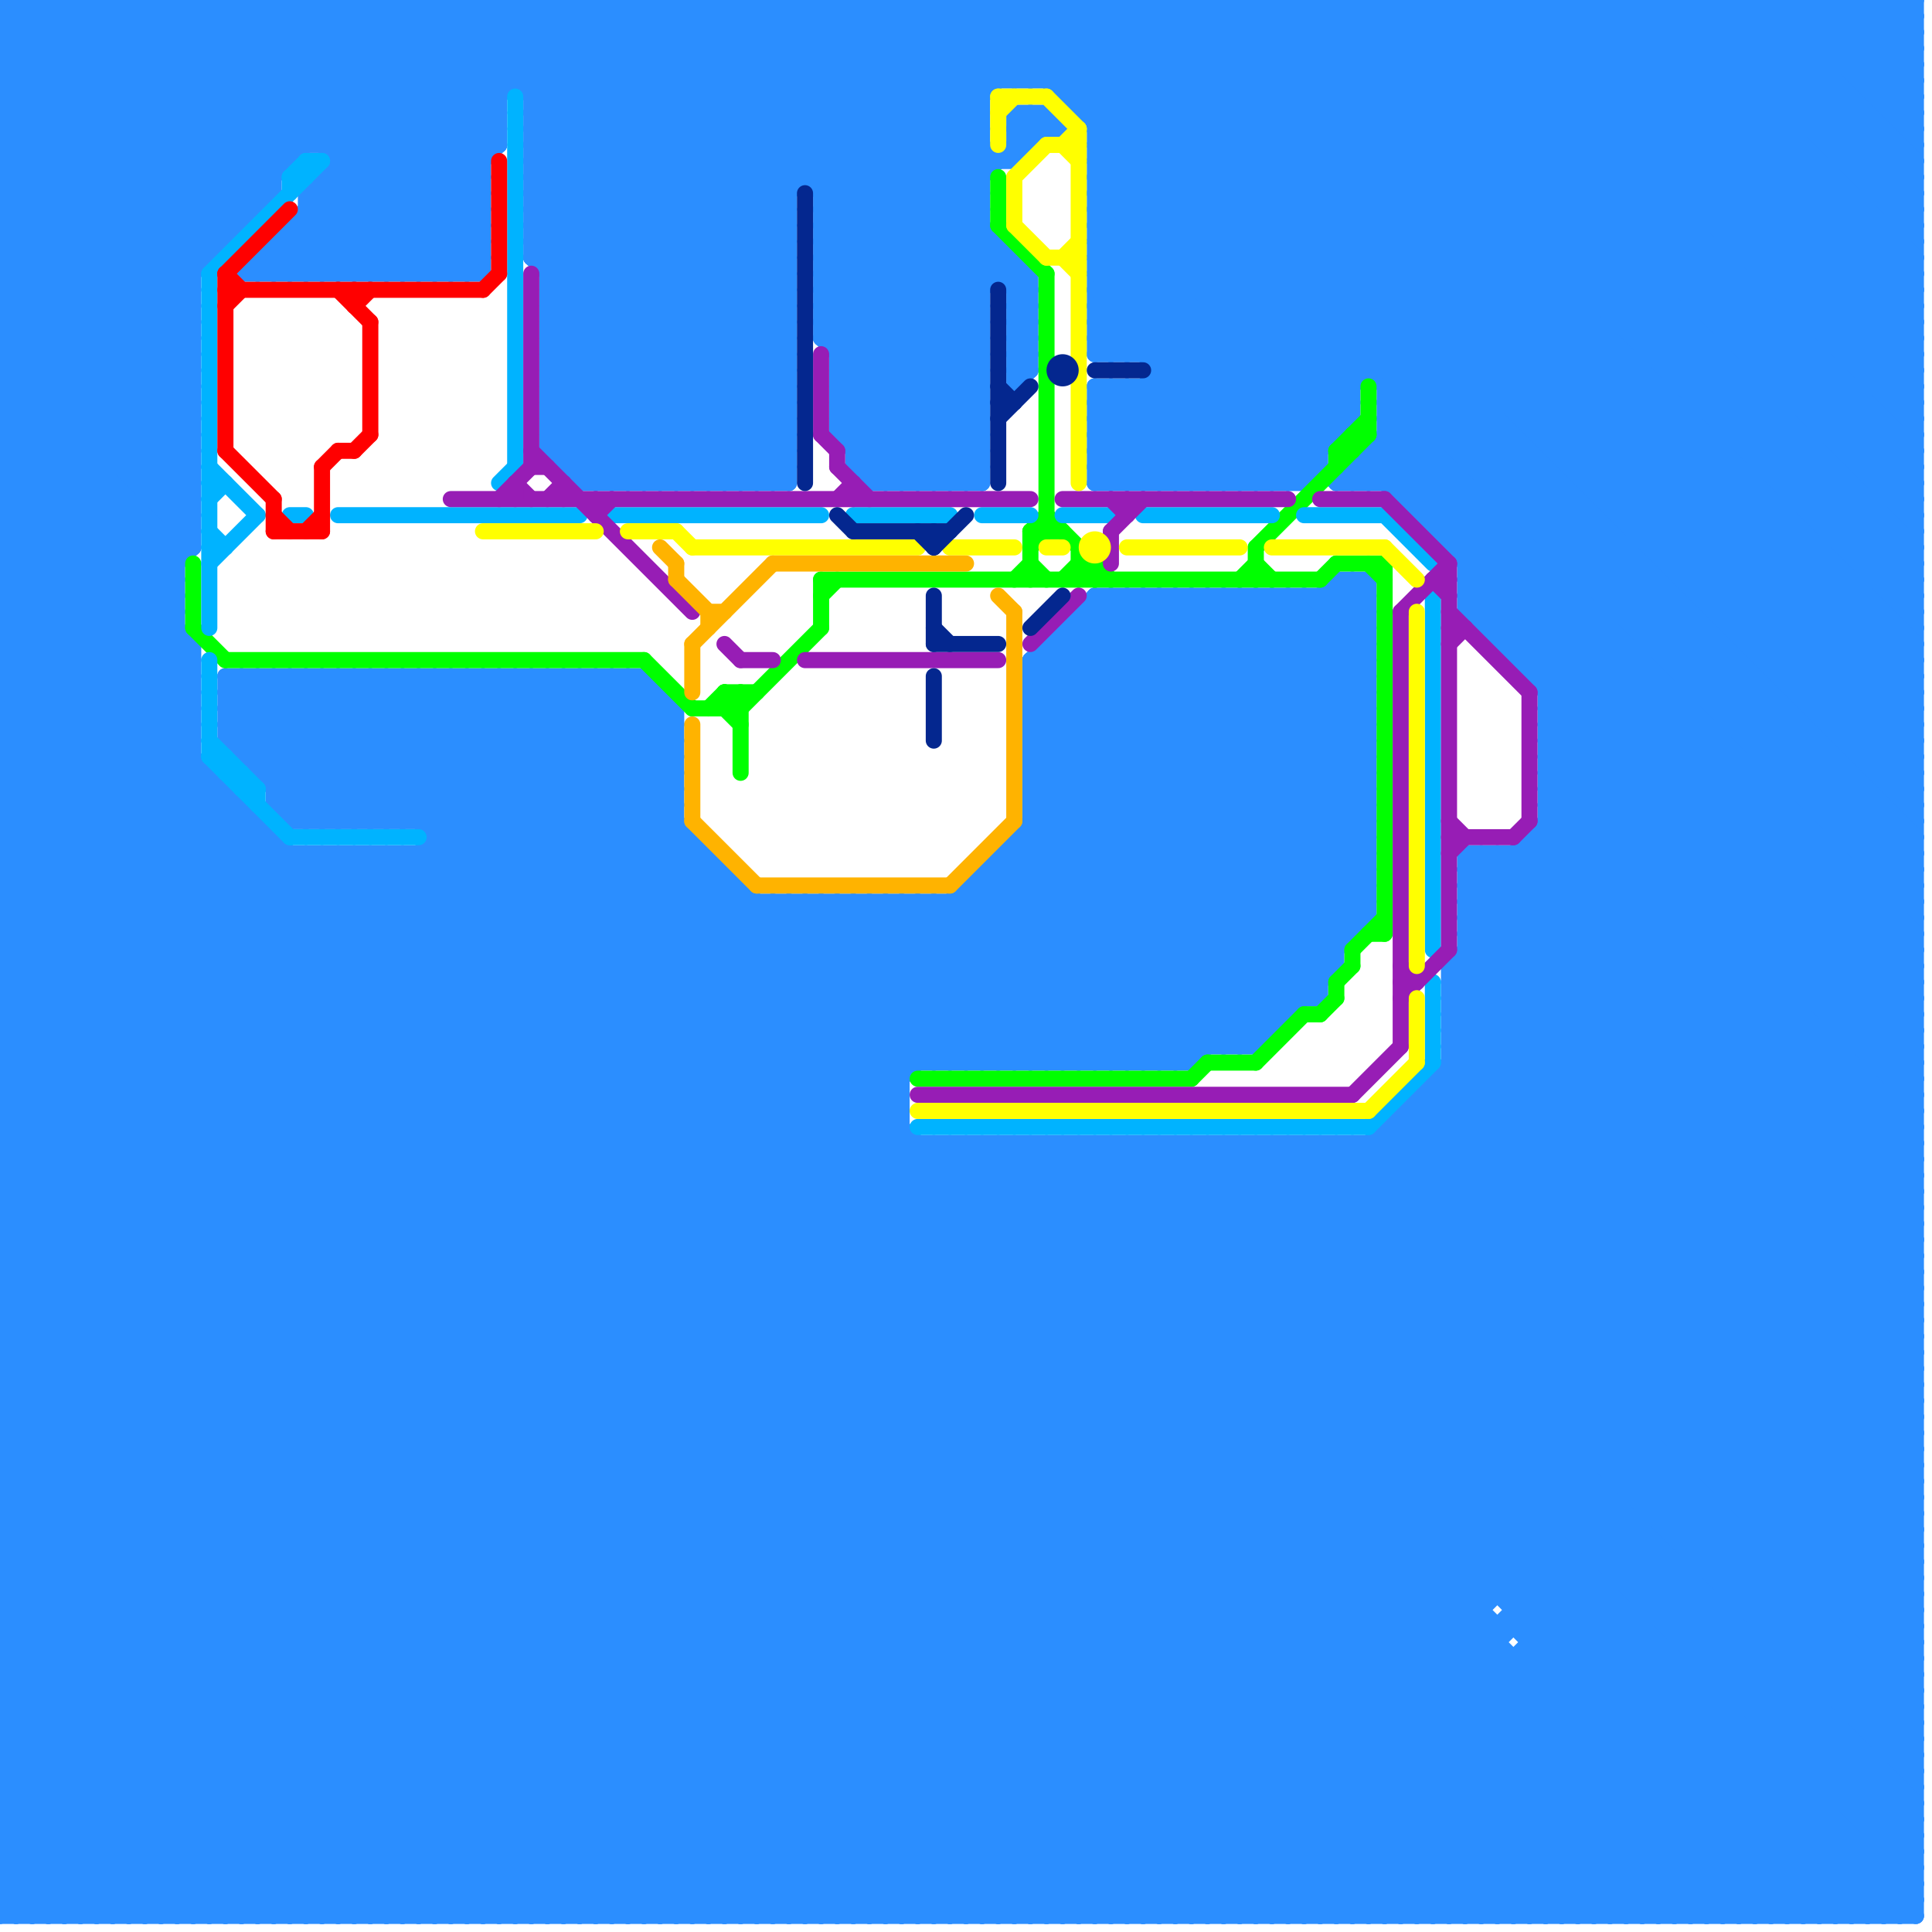 
<svg version="1.1" xmlns="http://www.w3.org/2000/svg" viewBox="0 0 120 120">
<style>line { stroke-width: 1; fill: none; stroke-linecap: round; stroke-linejoin: round; } .c0 { stroke: #2b8eff } .c1 { stroke: #00ff00 } .c2 { stroke: #00b3ff } .c3 { stroke: #ff0000 } .c4 { stroke: #971db5 } .c5 { stroke: #ffff00 } .c6 { stroke: #ffb300 } .c7 { stroke: #04278f }</style><line class="c0" x1="68" y1="10" x2="84" y2="26"/><line class="c0" x1="106" y1="0" x2="119" y2="13"/><line class="c0" x1="86" y1="30" x2="116" y2="0"/><line class="c0" x1="88" y1="0" x2="88" y2="32"/><line class="c0" x1="68" y1="25" x2="69" y2="24"/><line class="c0" x1="0" y1="55" x2="64" y2="119"/><line class="c0" x1="36" y1="42" x2="42" y2="48"/><line class="c0" x1="65" y1="0" x2="65" y2="5"/><line class="c0" x1="0" y1="34" x2="12" y2="46"/><line class="c0" x1="70" y1="71" x2="70" y2="119"/><line class="c0" x1="71" y1="30" x2="101" y2="0"/><line class="c0" x1="0" y1="29" x2="12" y2="29"/><line class="c0" x1="68" y1="25" x2="73" y2="30"/><line class="c0" x1="94" y1="40" x2="119" y2="15"/><line class="c0" x1="0" y1="93" x2="119" y2="93"/><line class="c0" x1="13" y1="119" x2="61" y2="71"/><line class="c0" x1="80" y1="37" x2="80" y2="63"/><line class="c0" x1="63" y1="53" x2="75" y2="65"/><line class="c0" x1="68" y1="29" x2="69" y2="30"/><line class="c0" x1="70" y1="24" x2="76" y2="30"/><line class="c0" x1="0" y1="9" x2="9" y2="0"/><line class="c0" x1="15" y1="17" x2="30" y2="17"/><line class="c0" x1="0" y1="37" x2="12" y2="25"/><line class="c0" x1="29" y1="0" x2="29" y2="17"/><line class="c0" x1="92" y1="53" x2="92" y2="119"/><line class="c0" x1="0" y1="51" x2="11" y2="40"/><line class="c0" x1="51" y1="15" x2="61" y2="25"/><line class="c0" x1="35" y1="119" x2="83" y2="71"/><line class="c0" x1="52" y1="27" x2="61" y2="27"/><line class="c0" x1="64" y1="7" x2="64" y2="9"/><line class="c0" x1="99" y1="119" x2="119" y2="99"/><line class="c0" x1="34" y1="28" x2="36" y2="30"/><line class="c0" x1="21" y1="53" x2="21" y2="119"/><line class="c0" x1="0" y1="77" x2="42" y2="119"/><line class="c0" x1="21" y1="9" x2="30" y2="0"/><line class="c0" x1="23" y1="53" x2="23" y2="119"/><line class="c0" x1="34" y1="17" x2="49" y2="17"/><line class="c0" x1="0" y1="62" x2="57" y2="119"/><line class="c0" x1="68" y1="12" x2="83" y2="27"/><line class="c0" x1="0" y1="113" x2="6" y2="119"/><line class="c0" x1="0" y1="28" x2="28" y2="0"/><line class="c0" x1="89" y1="32" x2="119" y2="2"/><line class="c0" x1="0" y1="33" x2="12" y2="45"/><line class="c0" x1="28" y1="17" x2="30" y2="15"/><line class="c0" x1="0" y1="101" x2="119" y2="101"/><line class="c0" x1="18" y1="53" x2="18" y2="119"/><line class="c0" x1="61" y1="54" x2="61" y2="66"/><line class="c0" x1="0" y1="32" x2="12" y2="20"/><line class="c0" x1="97" y1="0" x2="119" y2="22"/><line class="c0" x1="0" y1="28" x2="12" y2="28"/><line class="c0" x1="59" y1="71" x2="107" y2="119"/><line class="c0" x1="32" y1="42" x2="56" y2="66"/><line class="c0" x1="17" y1="42" x2="17" y2="50"/><line class="c0" x1="0" y1="64" x2="79" y2="64"/><line class="c0" x1="44" y1="53" x2="44" y2="119"/><line class="c0" x1="20" y1="42" x2="20" y2="51"/><line class="c0" x1="27" y1="17" x2="30" y2="14"/><line class="c0" x1="92" y1="119" x2="119" y2="92"/><line class="c0" x1="42" y1="0" x2="42" y2="30"/><line class="c0" x1="0" y1="107" x2="51" y2="56"/><line class="c0" x1="74" y1="119" x2="92" y2="101"/><line class="c0" x1="22" y1="42" x2="22" y2="51"/><line class="c0" x1="17" y1="49" x2="42" y2="49"/><line class="c0" x1="44" y1="0" x2="44" y2="30"/><line class="c0" x1="60" y1="0" x2="60" y2="30"/><line class="c0" x1="0" y1="50" x2="11" y2="39"/><line class="c0" x1="108" y1="0" x2="108" y2="119"/><line class="c0" x1="68" y1="24" x2="74" y2="30"/><line class="c0" x1="63" y1="52" x2="63" y2="66"/><line class="c0" x1="88" y1="68" x2="88" y2="119"/><line class="c0" x1="90" y1="65" x2="119" y2="36"/><line class="c0" x1="45" y1="0" x2="45" y2="30"/><line class="c0" x1="18" y1="14" x2="30" y2="14"/><line class="c0" x1="64" y1="49" x2="76" y2="37"/><line class="c0" x1="104" y1="0" x2="119" y2="15"/><line class="c0" x1="0" y1="3" x2="13" y2="16"/><line class="c0" x1="0" y1="86" x2="42" y2="44"/><line class="c0" x1="63" y1="8" x2="64" y2="9"/><line class="c0" x1="64" y1="17" x2="64" y2="23"/><line class="c0" x1="84" y1="29" x2="84" y2="30"/><line class="c0" x1="78" y1="119" x2="119" y2="78"/><line class="c0" x1="0" y1="56" x2="63" y2="119"/><line class="c0" x1="0" y1="61" x2="58" y2="119"/><line class="c0" x1="95" y1="52" x2="119" y2="76"/><line class="c0" x1="0" y1="31" x2="12" y2="19"/><line class="c0" x1="68" y1="22" x2="119" y2="22"/><line class="c0" x1="17" y1="0" x2="30" y2="13"/><line class="c0" x1="95" y1="42" x2="119" y2="42"/><line class="c0" x1="90" y1="0" x2="119" y2="29"/><line class="c0" x1="68" y1="20" x2="70" y2="22"/><line class="c0" x1="54" y1="30" x2="61" y2="23"/><line class="c0" x1="18" y1="42" x2="95" y2="119"/><line class="c0" x1="64" y1="50" x2="78" y2="64"/><line class="c0" x1="53" y1="56" x2="53" y2="119"/><line class="c0" x1="0" y1="60" x2="83" y2="60"/><line class="c0" x1="89" y1="119" x2="119" y2="89"/><line class="c0" x1="71" y1="66" x2="85" y2="52"/><line class="c0" x1="0" y1="69" x2="27" y2="42"/><line class="c0" x1="98" y1="119" x2="119" y2="98"/><line class="c0" x1="55" y1="56" x2="55" y2="119"/><line class="c0" x1="0" y1="112" x2="7" y2="119"/><line class="c0" x1="91" y1="53" x2="119" y2="81"/><line class="c0" x1="112" y1="0" x2="119" y2="7"/><line class="c0" x1="0" y1="30" x2="12" y2="30"/><line class="c0" x1="58" y1="30" x2="61" y2="27"/><line class="c0" x1="0" y1="38" x2="81" y2="119"/><line class="c0" x1="69" y1="66" x2="85" y2="50"/><line class="c0" x1="15" y1="47" x2="20" y2="42"/><line class="c0" x1="0" y1="94" x2="42" y2="52"/><line class="c0" x1="33" y1="14" x2="49" y2="30"/><line class="c0" x1="0" y1="2" x2="13" y2="15"/><line class="c0" x1="91" y1="58" x2="119" y2="30"/><line class="c0" x1="31" y1="42" x2="56" y2="67"/><line class="c0" x1="0" y1="16" x2="16" y2="0"/><line class="c0" x1="0" y1="108" x2="119" y2="108"/><line class="c0" x1="41" y1="119" x2="119" y2="41"/><line class="c0" x1="68" y1="24" x2="84" y2="24"/><line class="c0" x1="0" y1="99" x2="119" y2="99"/><line class="c0" x1="68" y1="21" x2="119" y2="21"/><line class="c0" x1="74" y1="0" x2="74" y2="30"/><line class="c0" x1="90" y1="33" x2="119" y2="4"/><line class="c0" x1="21" y1="53" x2="87" y2="119"/><line class="c0" x1="67" y1="7" x2="119" y2="7"/><line class="c0" x1="76" y1="37" x2="76" y2="65"/><line class="c0" x1="0" y1="89" x2="30" y2="119"/><line class="c0" x1="0" y1="10" x2="10" y2="0"/><line class="c0" x1="64" y1="71" x2="92" y2="99"/><line class="c0" x1="68" y1="28" x2="70" y2="30"/><line class="c0" x1="21" y1="11" x2="27" y2="17"/><line class="c0" x1="23" y1="53" x2="89" y2="119"/><line class="c0" x1="0" y1="40" x2="79" y2="119"/><line class="c0" x1="14" y1="45" x2="17" y2="42"/><line class="c0" x1="0" y1="59" x2="83" y2="59"/><line class="c0" x1="0" y1="89" x2="119" y2="89"/><line class="c0" x1="52" y1="119" x2="119" y2="52"/><line class="c0" x1="16" y1="16" x2="17" y2="17"/><line class="c0" x1="0" y1="53" x2="44" y2="53"/><line class="c0" x1="83" y1="36" x2="83" y2="60"/><line class="c0" x1="64" y1="47" x2="74" y2="37"/><line class="c0" x1="33" y1="15" x2="49" y2="15"/><line class="c0" x1="54" y1="0" x2="61" y2="7"/><line class="c0" x1="81" y1="0" x2="119" y2="38"/><line class="c0" x1="66" y1="0" x2="66" y2="6"/><line class="c0" x1="51" y1="12" x2="61" y2="12"/><line class="c0" x1="67" y1="0" x2="67" y2="7"/><line class="c0" x1="0" y1="4" x2="4" y2="0"/><line class="c0" x1="0" y1="48" x2="13" y2="48"/><line class="c0" x1="57" y1="56" x2="57" y2="66"/><line class="c0" x1="0" y1="51" x2="16" y2="51"/><line class="c0" x1="3" y1="0" x2="3" y2="119"/><line class="c0" x1="51" y1="17" x2="61" y2="7"/><line class="c0" x1="95" y1="41" x2="119" y2="17"/><line class="c0" x1="117" y1="0" x2="117" y2="119"/><line class="c0" x1="0" y1="10" x2="12" y2="22"/><line class="c0" x1="55" y1="30" x2="61" y2="24"/><line class="c0" x1="68" y1="119" x2="119" y2="68"/><line class="c0" x1="5" y1="0" x2="5" y2="119"/><line class="c0" x1="83" y1="0" x2="83" y2="27"/><line class="c0" x1="0" y1="103" x2="47" y2="56"/><line class="c0" x1="105" y1="119" x2="119" y2="105"/><line class="c0" x1="43" y1="52" x2="43" y2="119"/><line class="c0" x1="90" y1="63" x2="119" y2="63"/><line class="c0" x1="89" y1="0" x2="119" y2="30"/><line class="c0" x1="68" y1="27" x2="83" y2="27"/><line class="c0" x1="0" y1="107" x2="119" y2="107"/><line class="c0" x1="63" y1="7" x2="63" y2="10"/><line class="c0" x1="0" y1="116" x2="3" y2="119"/><line class="c0" x1="61" y1="66" x2="85" y2="42"/><line class="c0" x1="68" y1="10" x2="78" y2="0"/><line class="c0" x1="17" y1="50" x2="42" y2="50"/><line class="c0" x1="68" y1="20" x2="119" y2="20"/><line class="c0" x1="116" y1="119" x2="119" y2="116"/><line class="c0" x1="29" y1="17" x2="30" y2="16"/><line class="c0" x1="0" y1="29" x2="12" y2="41"/><line class="c0" x1="52" y1="26" x2="56" y2="30"/><line class="c0" x1="86" y1="70" x2="86" y2="119"/><line class="c0" x1="0" y1="88" x2="31" y2="119"/><line class="c0" x1="50" y1="56" x2="60" y2="66"/><line class="c0" x1="34" y1="17" x2="51" y2="0"/><line class="c0" x1="78" y1="0" x2="119" y2="41"/><line class="c0" x1="52" y1="56" x2="62" y2="66"/><line class="c0" x1="0" y1="88" x2="119" y2="88"/><line class="c0" x1="60" y1="66" x2="85" y2="41"/><line class="c0" x1="111" y1="0" x2="119" y2="8"/><line class="c0" x1="20" y1="0" x2="20" y2="9"/><line class="c0" x1="81" y1="37" x2="85" y2="41"/><line class="c0" x1="33" y1="7" x2="40" y2="0"/><line class="c0" x1="91" y1="60" x2="119" y2="88"/><line class="c0" x1="87" y1="31" x2="118" y2="0"/><line class="c0" x1="91" y1="38" x2="119" y2="38"/><line class="c0" x1="64" y1="7" x2="65" y2="8"/><line class="c0" x1="0" y1="14" x2="14" y2="0"/><line class="c0" x1="33" y1="42" x2="33" y2="119"/><line class="c0" x1="83" y1="71" x2="119" y2="107"/><line class="c0" x1="35" y1="42" x2="35" y2="119"/><line class="c0" x1="52" y1="23" x2="59" y2="30"/><line class="c0" x1="0" y1="113" x2="57" y2="56"/><line class="c0" x1="72" y1="22" x2="94" y2="0"/><line class="c0" x1="30" y1="42" x2="30" y2="119"/><line class="c0" x1="90" y1="61" x2="119" y2="32"/><line class="c0" x1="90" y1="0" x2="90" y2="34"/><line class="c0" x1="30" y1="0" x2="49" y2="19"/><line class="c0" x1="1" y1="0" x2="1" y2="119"/><line class="c0" x1="18" y1="15" x2="20" y2="17"/><line class="c0" x1="82" y1="0" x2="119" y2="37"/><line class="c0" x1="74" y1="71" x2="74" y2="119"/><line class="c0" x1="0" y1="106" x2="119" y2="106"/><line class="c0" x1="90" y1="64" x2="119" y2="35"/><line class="c0" x1="64" y1="41" x2="64" y2="66"/><line class="c0" x1="51" y1="0" x2="61" y2="10"/><line class="c0" x1="51" y1="119" x2="119" y2="51"/><line class="c0" x1="77" y1="30" x2="107" y2="0"/><line class="c0" x1="29" y1="0" x2="49" y2="20"/><line class="c0" x1="51" y1="15" x2="62" y2="15"/><line class="c0" x1="90" y1="65" x2="119" y2="94"/><line class="c0" x1="53" y1="28" x2="61" y2="20"/><line class="c0" x1="79" y1="119" x2="119" y2="79"/><line class="c0" x1="38" y1="30" x2="49" y2="19"/><line class="c0" x1="68" y1="30" x2="81" y2="30"/><line class="c0" x1="52" y1="22" x2="61" y2="22"/><line class="c0" x1="19" y1="0" x2="30" y2="11"/><line class="c0" x1="0" y1="32" x2="12" y2="32"/><line class="c0" x1="0" y1="95" x2="24" y2="119"/><line class="c0" x1="0" y1="28" x2="12" y2="40"/><line class="c0" x1="0" y1="96" x2="119" y2="96"/><line class="c0" x1="37" y1="42" x2="42" y2="47"/><line class="c0" x1="0" y1="23" x2="12" y2="23"/><line class="c0" x1="51" y1="14" x2="65" y2="0"/><line class="c0" x1="68" y1="38" x2="85" y2="55"/><line class="c0" x1="65" y1="7" x2="65" y2="8"/><line class="c0" x1="42" y1="0" x2="61" y2="19"/><line class="c0" x1="68" y1="19" x2="119" y2="19"/><line class="c0" x1="67" y1="38" x2="85" y2="56"/><line class="c0" x1="61" y1="54" x2="73" y2="66"/><line class="c0" x1="41" y1="30" x2="49" y2="22"/><line class="c0" x1="51" y1="18" x2="61" y2="28"/><line class="c0" x1="62" y1="54" x2="74" y2="66"/><line class="c0" x1="66" y1="39" x2="84" y2="57"/><line class="c0" x1="84" y1="29" x2="85" y2="30"/><line class="c0" x1="0" y1="92" x2="27" y2="119"/><line class="c0" x1="65" y1="119" x2="119" y2="65"/><line class="c0" x1="74" y1="71" x2="119" y2="116"/><line class="c0" x1="0" y1="72" x2="47" y2="119"/><line class="c0" x1="20" y1="53" x2="20" y2="119"/><line class="c0" x1="33" y1="10" x2="49" y2="26"/><line class="c0" x1="33" y1="5" x2="38" y2="0"/><line class="c0" x1="11" y1="0" x2="28" y2="17"/><line class="c0" x1="53" y1="27" x2="61" y2="19"/><line class="c0" x1="64" y1="48" x2="75" y2="37"/><line class="c0" x1="0" y1="31" x2="12" y2="31"/><line class="c0" x1="31" y1="0" x2="31" y2="9"/><line class="c0" x1="95" y1="101" x2="119" y2="77"/><line class="c0" x1="58" y1="71" x2="106" y2="119"/><line class="c0" x1="61" y1="0" x2="84" y2="23"/><line class="c0" x1="0" y1="95" x2="119" y2="95"/><line class="c0" x1="33" y1="9" x2="61" y2="9"/><line class="c0" x1="68" y1="17" x2="119" y2="17"/><line class="c0" x1="63" y1="18" x2="64" y2="17"/><line class="c0" x1="65" y1="71" x2="65" y2="119"/><line class="c0" x1="0" y1="100" x2="45" y2="55"/><line class="c0" x1="51" y1="18" x2="61" y2="18"/><line class="c0" x1="68" y1="37" x2="85" y2="54"/><line class="c0" x1="92" y1="39" x2="119" y2="39"/><line class="c0" x1="48" y1="0" x2="48" y2="30"/><line class="c0" x1="57" y1="30" x2="61" y2="26"/><line class="c0" x1="74" y1="66" x2="85" y2="55"/><line class="c0" x1="70" y1="119" x2="119" y2="70"/><line class="c0" x1="56" y1="0" x2="61" y2="5"/><line class="c0" x1="0" y1="60" x2="12" y2="48"/><line class="c0" x1="0" y1="63" x2="80" y2="63"/><line class="c0" x1="52" y1="26" x2="62" y2="16"/><line class="c0" x1="16" y1="48" x2="42" y2="48"/><line class="c0" x1="70" y1="71" x2="118" y2="119"/><line class="c0" x1="43" y1="0" x2="43" y2="30"/><line class="c0" x1="91" y1="57" x2="119" y2="85"/><line class="c0" x1="70" y1="37" x2="70" y2="66"/><line class="c0" x1="83" y1="71" x2="83" y2="119"/><line class="c0" x1="84" y1="30" x2="114" y2="0"/><line class="c0" x1="0" y1="94" x2="25" y2="119"/><line class="c0" x1="99" y1="0" x2="99" y2="119"/><line class="c0" x1="52" y1="25" x2="61" y2="25"/><line class="c0" x1="20" y1="12" x2="25" y2="17"/><line class="c0" x1="85" y1="71" x2="85" y2="119"/><line class="c0" x1="28" y1="0" x2="49" y2="21"/><line class="c0" x1="63" y1="66" x2="85" y2="44"/><line class="c0" x1="93" y1="40" x2="119" y2="40"/><line class="c0" x1="0" y1="30" x2="12" y2="42"/><line class="c0" x1="101" y1="0" x2="101" y2="119"/><line class="c0" x1="0" y1="6" x2="12" y2="18"/><line class="c0" x1="84" y1="71" x2="84" y2="119"/><line class="c0" x1="78" y1="71" x2="78" y2="119"/><line class="c0" x1="63" y1="0" x2="63" y2="5"/><line class="c0" x1="80" y1="71" x2="80" y2="119"/><line class="c0" x1="51" y1="12" x2="63" y2="0"/><line class="c0" x1="33" y1="16" x2="47" y2="30"/><line class="c0" x1="0" y1="71" x2="48" y2="119"/><line class="c0" x1="33" y1="9" x2="49" y2="25"/><line class="c0" x1="91" y1="55" x2="93" y2="53"/><line class="c0" x1="68" y1="8" x2="76" y2="0"/><line class="c0" x1="39" y1="0" x2="61" y2="22"/><line class="c0" x1="56" y1="119" x2="119" y2="56"/><line class="c0" x1="51" y1="18" x2="61" y2="8"/><line class="c0" x1="0" y1="103" x2="119" y2="103"/><line class="c0" x1="0" y1="73" x2="20" y2="53"/><line class="c0" x1="66" y1="0" x2="119" y2="53"/><line class="c0" x1="0" y1="91" x2="28" y2="119"/><line class="c0" x1="68" y1="16" x2="119" y2="16"/><line class="c0" x1="0" y1="15" x2="15" y2="0"/><line class="c0" x1="16" y1="17" x2="33" y2="0"/><line class="c0" x1="70" y1="0" x2="70" y2="22"/><line class="c0" x1="76" y1="119" x2="119" y2="76"/><line class="c0" x1="71" y1="0" x2="71" y2="22"/><line class="c0" x1="0" y1="59" x2="12" y2="47"/><line class="c0" x1="0" y1="84" x2="119" y2="84"/><line class="c0" x1="46" y1="55" x2="46" y2="119"/><line class="c0" x1="104" y1="119" x2="119" y2="104"/><line class="c0" x1="46" y1="30" x2="49" y2="27"/><line class="c0" x1="91" y1="56" x2="119" y2="84"/><line class="c0" x1="68" y1="27" x2="95" y2="0"/><line class="c0" x1="0" y1="37" x2="11" y2="37"/><line class="c0" x1="88" y1="0" x2="119" y2="31"/><line class="c0" x1="90" y1="66" x2="119" y2="95"/><line class="c0" x1="85" y1="28" x2="85" y2="30"/><line class="c0" x1="0" y1="62" x2="13" y2="49"/><line class="c0" x1="51" y1="16" x2="63" y2="16"/><line class="c0" x1="26" y1="0" x2="31" y2="5"/><line class="c0" x1="0" y1="85" x2="119" y2="85"/><line class="c0" x1="68" y1="71" x2="116" y2="119"/><line class="c0" x1="89" y1="67" x2="119" y2="67"/><line class="c0" x1="91" y1="53" x2="91" y2="119"/><line class="c0" x1="85" y1="28" x2="119" y2="28"/><line class="c0" x1="67" y1="71" x2="115" y2="119"/><line class="c0" x1="74" y1="37" x2="74" y2="66"/><line class="c0" x1="68" y1="21" x2="69" y2="22"/><line class="c0" x1="68" y1="37" x2="68" y2="66"/><line class="c0" x1="91" y1="35" x2="119" y2="35"/><line class="c0" x1="69" y1="71" x2="117" y2="119"/><line class="c0" x1="0" y1="1" x2="14" y2="15"/><line class="c0" x1="69" y1="37" x2="69" y2="66"/><line class="c0" x1="96" y1="46" x2="119" y2="69"/><line class="c0" x1="20" y1="53" x2="86" y2="119"/><line class="c0" x1="68" y1="15" x2="83" y2="0"/><line class="c0" x1="83" y1="30" x2="113" y2="0"/><line class="c0" x1="58" y1="0" x2="58" y2="30"/><line class="c0" x1="53" y1="29" x2="54" y2="30"/><line class="c0" x1="62" y1="0" x2="62" y2="5"/><line class="c0" x1="89" y1="0" x2="89" y2="33"/><line class="c0" x1="34" y1="22" x2="56" y2="0"/><line class="c0" x1="33" y1="15" x2="48" y2="30"/><line class="c0" x1="0" y1="39" x2="80" y2="119"/><line class="c0" x1="19" y1="119" x2="67" y2="71"/><line class="c0" x1="0" y1="70" x2="49" y2="119"/><line class="c0" x1="96" y1="46" x2="119" y2="46"/><line class="c0" x1="33" y1="12" x2="45" y2="0"/><line class="c0" x1="16" y1="42" x2="25" y2="51"/><line class="c0" x1="20" y1="119" x2="68" y2="71"/><line class="c0" x1="0" y1="36" x2="11" y2="36"/><line class="c0" x1="86" y1="0" x2="86" y2="30"/><line class="c0" x1="102" y1="0" x2="119" y2="17"/><line class="c0" x1="68" y1="15" x2="119" y2="15"/><line class="c0" x1="22" y1="119" x2="70" y2="71"/><line class="c0" x1="64" y1="51" x2="85" y2="51"/><line class="c0" x1="67" y1="6" x2="73" y2="0"/><line class="c0" x1="0" y1="71" x2="18" y2="53"/><line class="c0" x1="51" y1="14" x2="61" y2="24"/><line class="c0" x1="69" y1="0" x2="69" y2="22"/><line class="c0" x1="0" y1="61" x2="13" y2="48"/><line class="c0" x1="52" y1="26" x2="61" y2="26"/><line class="c0" x1="96" y1="46" x2="119" y2="23"/><line class="c0" x1="83" y1="119" x2="119" y2="83"/><line class="c0" x1="37" y1="30" x2="49" y2="18"/><line class="c0" x1="0" y1="13" x2="13" y2="0"/><line class="c0" x1="66" y1="39" x2="85" y2="39"/><line class="c0" x1="28" y1="0" x2="28" y2="17"/><line class="c0" x1="0" y1="0" x2="14" y2="14"/><line class="c0" x1="0" y1="81" x2="39" y2="42"/><line class="c0" x1="30" y1="0" x2="30" y2="17"/><line class="c0" x1="33" y1="119" x2="81" y2="71"/><line class="c0" x1="74" y1="37" x2="85" y2="48"/><line class="c0" x1="64" y1="46" x2="73" y2="37"/><line class="c0" x1="16" y1="0" x2="16" y2="13"/><line class="c0" x1="95" y1="53" x2="119" y2="77"/><line class="c0" x1="23" y1="0" x2="23" y2="17"/><line class="c0" x1="0" y1="112" x2="56" y2="56"/><line class="c0" x1="91" y1="54" x2="92" y2="53"/><line class="c0" x1="94" y1="119" x2="119" y2="94"/><line class="c0" x1="0" y1="3" x2="3" y2="0"/><line class="c0" x1="103" y1="119" x2="119" y2="103"/><line class="c0" x1="0" y1="32" x2="12" y2="44"/><line class="c0" x1="0" y1="27" x2="12" y2="27"/><line class="c0" x1="0" y1="56" x2="85" y2="56"/><line class="c0" x1="13" y1="48" x2="13" y2="119"/><line class="c0" x1="87" y1="0" x2="119" y2="32"/><line class="c0" x1="72" y1="23" x2="119" y2="23"/><line class="c0" x1="0" y1="91" x2="119" y2="91"/><line class="c0" x1="54" y1="56" x2="54" y2="119"/><line class="c0" x1="1" y1="119" x2="84" y2="36"/><line class="c0" x1="56" y1="56" x2="56" y2="119"/><line class="c0" x1="110" y1="0" x2="119" y2="9"/><line class="c0" x1="66" y1="6" x2="119" y2="6"/><line class="c0" x1="90" y1="60" x2="119" y2="31"/><line class="c0" x1="51" y1="14" x2="61" y2="14"/><line class="c0" x1="45" y1="54" x2="45" y2="119"/><line class="c0" x1="82" y1="37" x2="85" y2="40"/><line class="c0" x1="32" y1="42" x2="32" y2="119"/><line class="c0" x1="0" y1="54" x2="65" y2="119"/><line class="c0" x1="51" y1="19" x2="61" y2="9"/><line class="c0" x1="74" y1="30" x2="104" y2="0"/><line class="c0" x1="0" y1="57" x2="85" y2="57"/><line class="c0" x1="24" y1="0" x2="31" y2="7"/><line class="c0" x1="0" y1="92" x2="119" y2="92"/><line class="c0" x1="76" y1="30" x2="106" y2="0"/><line class="c0" x1="65" y1="40" x2="83" y2="58"/><line class="c0" x1="80" y1="119" x2="119" y2="80"/><line class="c0" x1="49" y1="0" x2="49" y2="30"/><line class="c0" x1="46" y1="119" x2="119" y2="46"/><line class="c0" x1="16" y1="47" x2="21" y2="42"/><line class="c0" x1="0" y1="118" x2="81" y2="37"/><line class="c0" x1="7" y1="0" x2="17" y2="10"/><line class="c0" x1="0" y1="74" x2="45" y2="119"/><line class="c0" x1="34" y1="16" x2="50" y2="0"/><line class="c0" x1="34" y1="20" x2="54" y2="0"/><line class="c0" x1="118" y1="0" x2="119" y2="1"/><line class="c0" x1="0" y1="105" x2="14" y2="119"/><line class="c0" x1="8" y1="0" x2="18" y2="10"/><line class="c0" x1="34" y1="119" x2="82" y2="71"/><line class="c0" x1="57" y1="119" x2="119" y2="57"/><line class="c0" x1="33" y1="10" x2="43" y2="0"/><line class="c0" x1="117" y1="0" x2="119" y2="2"/><line class="c0" x1="36" y1="119" x2="84" y2="71"/><line class="c0" x1="0" y1="31" x2="12" y2="43"/><line class="c0" x1="51" y1="15" x2="66" y2="0"/><line class="c0" x1="7" y1="119" x2="56" y2="70"/><line class="c0" x1="25" y1="42" x2="25" y2="51"/><line class="c0" x1="0" y1="22" x2="12" y2="22"/><line class="c0" x1="0" y1="14" x2="15" y2="14"/><line class="c0" x1="31" y1="119" x2="79" y2="71"/><line class="c0" x1="63" y1="22" x2="64" y2="21"/><line class="c0" x1="62" y1="53" x2="85" y2="53"/><line class="c0" x1="60" y1="30" x2="61" y2="29"/><line class="c0" x1="71" y1="22" x2="93" y2="0"/><line class="c0" x1="15" y1="0" x2="15" y2="14"/><line class="c0" x1="95" y1="103" x2="111" y2="119"/><line class="c0" x1="1" y1="0" x2="15" y2="14"/><line class="c0" x1="0" y1="55" x2="12" y2="43"/><line class="c0" x1="0" y1="5" x2="119" y2="5"/><line class="c0" x1="4" y1="119" x2="85" y2="38"/><line class="c0" x1="0" y1="48" x2="11" y2="37"/><line class="c0" x1="94" y1="53" x2="119" y2="78"/><line class="c0" x1="66" y1="66" x2="85" y2="47"/><line class="c0" x1="0" y1="1" x2="1" y2="0"/><line class="c0" x1="90" y1="62" x2="119" y2="91"/><line class="c0" x1="14" y1="44" x2="21" y2="51"/><line class="c0" x1="115" y1="0" x2="119" y2="4"/><line class="c0" x1="86" y1="0" x2="119" y2="33"/><line class="c0" x1="18" y1="17" x2="35" y2="0"/><line class="c0" x1="0" y1="37" x2="82" y2="119"/><line class="c0" x1="38" y1="119" x2="119" y2="38"/><line class="c0" x1="76" y1="0" x2="119" y2="43"/><line class="c0" x1="47" y1="0" x2="47" y2="30"/><line class="c0" x1="0" y1="53" x2="66" y2="119"/><line class="c0" x1="65" y1="66" x2="85" y2="46"/><line class="c0" x1="68" y1="13" x2="81" y2="0"/><line class="c0" x1="24" y1="51" x2="33" y2="42"/><line class="c0" x1="95" y1="52" x2="95" y2="119"/><line class="c0" x1="58" y1="0" x2="63" y2="5"/><line class="c0" x1="0" y1="0" x2="119" y2="0"/><line class="c0" x1="108" y1="119" x2="119" y2="108"/><line class="c0" x1="61" y1="55" x2="72" y2="66"/><line class="c0" x1="0" y1="85" x2="41" y2="44"/><line class="c0" x1="0" y1="98" x2="119" y2="98"/><line class="c0" x1="0" y1="78" x2="25" y2="53"/><line class="c0" x1="92" y1="53" x2="119" y2="80"/><line class="c0" x1="12" y1="40" x2="12" y2="119"/><line class="c0" x1="0" y1="115" x2="78" y2="37"/><line class="c0" x1="0" y1="21" x2="12" y2="21"/><line class="c0" x1="36" y1="30" x2="49" y2="30"/><line class="c0" x1="63" y1="21" x2="64" y2="20"/><line class="c0" x1="21" y1="0" x2="30" y2="9"/><line class="c0" x1="0" y1="20" x2="20" y2="0"/><line class="c0" x1="49" y1="119" x2="119" y2="49"/><line class="c0" x1="50" y1="0" x2="50" y2="11"/><line class="c0" x1="0" y1="62" x2="82" y2="62"/><line class="c0" x1="81" y1="71" x2="119" y2="109"/><line class="c0" x1="103" y1="0" x2="103" y2="119"/><line class="c0" x1="21" y1="42" x2="21" y2="51"/><line class="c0" x1="0" y1="109" x2="10" y2="119"/><line class="c0" x1="64" y1="48" x2="79" y2="63"/><line class="c0" x1="0" y1="54" x2="12" y2="42"/><line class="c0" x1="23" y1="42" x2="23" y2="51"/><line class="c0" x1="98" y1="0" x2="98" y2="119"/><line class="c0" x1="64" y1="41" x2="68" y2="37"/><line class="c0" x1="34" y1="25" x2="59" y2="0"/><line class="c0" x1="64" y1="47" x2="85" y2="47"/><line class="c0" x1="116" y1="0" x2="119" y2="3"/><line class="c0" x1="64" y1="49" x2="79" y2="64"/><line class="c0" x1="34" y1="26" x2="38" y2="30"/><line class="c0" x1="52" y1="24" x2="61" y2="15"/><line class="c0" x1="18" y1="50" x2="26" y2="42"/><line class="c0" x1="0" y1="80" x2="119" y2="80"/><line class="c0" x1="33" y1="6" x2="61" y2="6"/><line class="c0" x1="2" y1="0" x2="2" y2="119"/><line class="c0" x1="64" y1="0" x2="64" y2="5"/><line class="c0" x1="33" y1="12" x2="49" y2="28"/><line class="c0" x1="82" y1="37" x2="82" y2="62"/><line class="c0" x1="87" y1="0" x2="87" y2="31"/><line class="c0" x1="13" y1="0" x2="13" y2="16"/><line class="c0" x1="35" y1="42" x2="42" y2="49"/><line class="c0" x1="50" y1="0" x2="61" y2="11"/><line class="c0" x1="52" y1="0" x2="62" y2="10"/><line class="c0" x1="0" y1="101" x2="18" y2="119"/><line class="c0" x1="0" y1="118" x2="119" y2="118"/><line class="c0" x1="12" y1="119" x2="60" y2="71"/><line class="c0" x1="20" y1="17" x2="37" y2="0"/><line class="c0" x1="68" y1="26" x2="70" y2="24"/><line class="c0" x1="96" y1="50" x2="119" y2="73"/><line class="c0" x1="25" y1="17" x2="30" y2="12"/><line class="c0" x1="40" y1="0" x2="61" y2="21"/><line class="c0" x1="33" y1="11" x2="61" y2="11"/><line class="c0" x1="72" y1="37" x2="85" y2="50"/><line class="c0" x1="15" y1="17" x2="32" y2="0"/><line class="c0" x1="93" y1="53" x2="119" y2="79"/><line class="c0" x1="20" y1="51" x2="29" y2="42"/><line class="c0" x1="0" y1="61" x2="82" y2="61"/><line class="c0" x1="36" y1="0" x2="49" y2="13"/><line class="c0" x1="82" y1="119" x2="119" y2="82"/><line class="c0" x1="96" y1="50" x2="119" y2="50"/><line class="c0" x1="0" y1="67" x2="25" y2="42"/><line class="c0" x1="27" y1="53" x2="93" y2="119"/><line class="c0" x1="91" y1="119" x2="119" y2="91"/><line class="c0" x1="51" y1="11" x2="62" y2="0"/><line class="c0" x1="24" y1="42" x2="101" y2="119"/><line class="c0" x1="91" y1="59" x2="119" y2="87"/><line class="c0" x1="49" y1="56" x2="59" y2="66"/><line class="c0" x1="0" y1="57" x2="62" y2="119"/><line class="c0" x1="59" y1="30" x2="61" y2="28"/><line class="c0" x1="34" y1="28" x2="49" y2="28"/><line class="c0" x1="15" y1="47" x2="42" y2="47"/><line class="c0" x1="0" y1="101" x2="46" y2="55"/><line class="c0" x1="68" y1="27" x2="71" y2="30"/><line class="c0" x1="68" y1="10" x2="119" y2="10"/><line class="c0" x1="0" y1="68" x2="56" y2="68"/><line class="c0" x1="64" y1="46" x2="85" y2="46"/><line class="c0" x1="96" y1="50" x2="119" y2="27"/><line class="c0" x1="0" y1="43" x2="12" y2="31"/><line class="c0" x1="0" y1="76" x2="23" y2="53"/><line class="c0" x1="107" y1="119" x2="119" y2="107"/><line class="c0" x1="14" y1="45" x2="20" y2="51"/><line class="c0" x1="90" y1="60" x2="119" y2="89"/><line class="c0" x1="52" y1="23" x2="61" y2="14"/><line class="c0" x1="33" y1="11" x2="49" y2="27"/><line class="c0" x1="0" y1="18" x2="18" y2="0"/><line class="c0" x1="0" y1="83" x2="40" y2="43"/><line class="c0" x1="14" y1="44" x2="42" y2="44"/><line class="c0" x1="0" y1="108" x2="11" y2="119"/><line class="c0" x1="0" y1="70" x2="17" y2="53"/><line class="c0" x1="66" y1="40" x2="84" y2="58"/><line class="c0" x1="47" y1="0" x2="64" y2="17"/><line class="c0" x1="0" y1="9" x2="31" y2="9"/><line class="c0" x1="118" y1="119" x2="119" y2="118"/><line class="c0" x1="96" y1="49" x2="119" y2="72"/><line class="c0" x1="95" y1="102" x2="119" y2="102"/><line class="c0" x1="0" y1="8" x2="8" y2="0"/><line class="c0" x1="68" y1="19" x2="79" y2="30"/><line class="c0" x1="79" y1="71" x2="119" y2="111"/><line class="c0" x1="68" y1="14" x2="119" y2="14"/><line class="c0" x1="0" y1="85" x2="34" y2="119"/><line class="c0" x1="43" y1="30" x2="49" y2="24"/><line class="c0" x1="114" y1="0" x2="114" y2="119"/><line class="c0" x1="110" y1="119" x2="119" y2="110"/><line class="c0" x1="66" y1="71" x2="66" y2="119"/><line class="c0" x1="14" y1="43" x2="15" y2="42"/><line class="c0" x1="51" y1="13" x2="61" y2="23"/><line class="c0" x1="68" y1="71" x2="68" y2="119"/><line class="c0" x1="69" y1="30" x2="99" y2="0"/><line class="c0" x1="0" y1="18" x2="12" y2="18"/><line class="c0" x1="81" y1="37" x2="81" y2="62"/><line class="c0" x1="10" y1="119" x2="58" y2="71"/><line class="c0" x1="0" y1="14" x2="12" y2="26"/><line class="c0" x1="96" y1="49" x2="119" y2="49"/><line class="c0" x1="15" y1="42" x2="24" y2="51"/><line class="c0" x1="9" y1="0" x2="9" y2="119"/><line class="c0" x1="91" y1="58" x2="119" y2="86"/><line class="c0" x1="17" y1="48" x2="23" y2="42"/><line class="c0" x1="68" y1="20" x2="88" y2="0"/><line class="c0" x1="11" y1="0" x2="11" y2="119"/><line class="c0" x1="3" y1="119" x2="85" y2="37"/><line class="c0" x1="0" y1="1" x2="119" y2="1"/><line class="c0" x1="0" y1="47" x2="12" y2="47"/><line class="c0" x1="62" y1="119" x2="119" y2="62"/><line class="c0" x1="61" y1="119" x2="119" y2="61"/><line class="c0" x1="0" y1="36" x2="83" y2="119"/><line class="c0" x1="70" y1="24" x2="70" y2="30"/><line class="c0" x1="96" y1="49" x2="119" y2="26"/><line class="c0" x1="62" y1="53" x2="74" y2="65"/><line class="c0" x1="73" y1="37" x2="85" y2="49"/><line class="c0" x1="0" y1="87" x2="119" y2="87"/><line class="c0" x1="0" y1="27" x2="27" y2="0"/><line class="c0" x1="68" y1="0" x2="119" y2="51"/><line class="c0" x1="41" y1="43" x2="41" y2="119"/><line class="c0" x1="27" y1="0" x2="27" y2="17"/><line class="c0" x1="91" y1="37" x2="119" y2="37"/><line class="c0" x1="34" y1="21" x2="55" y2="0"/><line class="c0" x1="66" y1="8" x2="74" y2="0"/><line class="c0" x1="0" y1="107" x2="12" y2="119"/><line class="c0" x1="51" y1="13" x2="61" y2="13"/><line class="c0" x1="81" y1="119" x2="119" y2="81"/><line class="c0" x1="96" y1="48" x2="119" y2="71"/><line class="c0" x1="33" y1="11" x2="44" y2="0"/><line class="c0" x1="19" y1="53" x2="19" y2="119"/><line class="c0" x1="35" y1="29" x2="49" y2="15"/><line class="c0" x1="109" y1="119" x2="119" y2="109"/><line class="c0" x1="68" y1="13" x2="119" y2="13"/><line class="c0" x1="52" y1="22" x2="61" y2="13"/><line class="c0" x1="39" y1="42" x2="42" y2="45"/><line class="c0" x1="61" y1="54" x2="85" y2="54"/><line class="c0" x1="95" y1="0" x2="95" y2="42"/><line class="c0" x1="0" y1="94" x2="119" y2="94"/><line class="c0" x1="0" y1="22" x2="12" y2="34"/><line class="c0" x1="33" y1="8" x2="61" y2="8"/><line class="c0" x1="0" y1="17" x2="12" y2="17"/><line class="c0" x1="96" y1="48" x2="119" y2="48"/><line class="c0" x1="90" y1="63" x2="119" y2="34"/><line class="c0" x1="0" y1="64" x2="55" y2="119"/><line class="c0" x1="89" y1="67" x2="89" y2="119"/><line class="c0" x1="33" y1="13" x2="49" y2="29"/><line class="c0" x1="62" y1="71" x2="62" y2="119"/><line class="c0" x1="64" y1="43" x2="82" y2="61"/><line class="c0" x1="63" y1="16" x2="63" y2="24"/><line class="c0" x1="64" y1="71" x2="64" y2="119"/><line class="c0" x1="63" y1="18" x2="64" y2="18"/><line class="c0" x1="90" y1="67" x2="119" y2="96"/><line class="c0" x1="0" y1="84" x2="35" y2="119"/><line class="c0" x1="96" y1="48" x2="119" y2="25"/><line class="c0" x1="87" y1="70" x2="119" y2="102"/><line class="c0" x1="46" y1="0" x2="46" y2="30"/><line class="c0" x1="40" y1="0" x2="40" y2="30"/><line class="c0" x1="52" y1="24" x2="61" y2="24"/><line class="c0" x1="68" y1="8" x2="119" y2="8"/><line class="c0" x1="0" y1="35" x2="84" y2="119"/><line class="c0" x1="64" y1="43" x2="85" y2="43"/><line class="c0" x1="41" y1="0" x2="41" y2="30"/><line class="c0" x1="106" y1="0" x2="106" y2="119"/><line class="c0" x1="19" y1="12" x2="24" y2="17"/><line class="c0" x1="75" y1="71" x2="75" y2="119"/><line class="c0" x1="0" y1="76" x2="119" y2="76"/><line class="c0" x1="33" y1="8" x2="49" y2="24"/><line class="c0" x1="0" y1="105" x2="49" y2="56"/><line class="c0" x1="63" y1="22" x2="64" y2="23"/><line class="c0" x1="68" y1="18" x2="86" y2="0"/><line class="c0" x1="0" y1="58" x2="84" y2="58"/><line class="c0" x1="85" y1="28" x2="119" y2="62"/><line class="c0" x1="79" y1="30" x2="84" y2="25"/><line class="c0" x1="0" y1="86" x2="33" y2="119"/><line class="c0" x1="0" y1="65" x2="78" y2="65"/><line class="c0" x1="0" y1="25" x2="12" y2="25"/><line class="c0" x1="0" y1="21" x2="12" y2="33"/><line class="c0" x1="33" y1="7" x2="61" y2="7"/><line class="c0" x1="14" y1="46" x2="18" y2="42"/><line class="c0" x1="0" y1="25" x2="25" y2="0"/><line class="c0" x1="86" y1="24" x2="110" y2="0"/><line class="c0" x1="76" y1="71" x2="119" y2="114"/><line class="c0" x1="0" y1="49" x2="14" y2="49"/><line class="c0" x1="0" y1="77" x2="24" y2="53"/><line class="c0" x1="42" y1="30" x2="49" y2="23"/><line class="c0" x1="15" y1="46" x2="19" y2="42"/><line class="c0" x1="64" y1="42" x2="82" y2="60"/><line class="c0" x1="0" y1="58" x2="12" y2="46"/><line class="c0" x1="0" y1="111" x2="8" y2="119"/><line class="c0" x1="0" y1="16" x2="13" y2="16"/><line class="c0" x1="34" y1="19" x2="53" y2="0"/><line class="c0" x1="51" y1="56" x2="51" y2="119"/><line class="c0" x1="94" y1="41" x2="119" y2="41"/><line class="c0" x1="91" y1="55" x2="119" y2="83"/><line class="c0" x1="51" y1="0" x2="51" y2="21"/><line class="c0" x1="33" y1="9" x2="42" y2="0"/><line class="c0" x1="52" y1="23" x2="61" y2="23"/><line class="c0" x1="34" y1="24" x2="49" y2="24"/><line class="c0" x1="0" y1="99" x2="45" y2="54"/><line class="c0" x1="75" y1="71" x2="119" y2="115"/><line class="c0" x1="62" y1="0" x2="119" y2="57"/><line class="c0" x1="55" y1="119" x2="119" y2="55"/><line class="c0" x1="64" y1="42" x2="85" y2="42"/><line class="c0" x1="0" y1="16" x2="12" y2="28"/><line class="c0" x1="25" y1="42" x2="102" y2="119"/><line class="c0" x1="0" y1="68" x2="51" y2="119"/><line class="c0" x1="33" y1="7" x2="49" y2="23"/><line class="c0" x1="91" y1="36" x2="119" y2="64"/><line class="c0" x1="63" y1="21" x2="64" y2="22"/><line class="c0" x1="0" y1="102" x2="46" y2="56"/><line class="c0" x1="60" y1="55" x2="71" y2="66"/><line class="c0" x1="66" y1="71" x2="114" y2="119"/><line class="c0" x1="0" y1="113" x2="119" y2="113"/><line class="c0" x1="84" y1="0" x2="119" y2="35"/><line class="c0" x1="0" y1="11" x2="17" y2="11"/><line class="c0" x1="20" y1="11" x2="26" y2="17"/><line class="c0" x1="39" y1="0" x2="39" y2="30"/><line class="c0" x1="22" y1="17" x2="31" y2="8"/><line class="c0" x1="96" y1="45" x2="119" y2="68"/><line class="c0" x1="68" y1="14" x2="82" y2="28"/><line class="c0" x1="0" y1="24" x2="12" y2="24"/><line class="c0" x1="63" y1="24" x2="64" y2="23"/><line class="c0" x1="0" y1="29" x2="17" y2="12"/><line class="c0" x1="0" y1="119" x2="83" y2="36"/><line class="c0" x1="94" y1="103" x2="94" y2="119"/><line class="c0" x1="22" y1="0" x2="31" y2="9"/><line class="c0" x1="2" y1="119" x2="85" y2="36"/><line class="c0" x1="17" y1="16" x2="18" y2="17"/><line class="c0" x1="85" y1="119" x2="119" y2="85"/><line class="c0" x1="19" y1="53" x2="85" y2="119"/><line class="c0" x1="44" y1="30" x2="49" y2="25"/><line class="c0" x1="79" y1="37" x2="85" y2="43"/><line class="c0" x1="106" y1="119" x2="119" y2="106"/><line class="c0" x1="0" y1="57" x2="12" y2="45"/><line class="c0" x1="15" y1="42" x2="15" y2="47"/><line class="c0" x1="0" y1="82" x2="119" y2="82"/><line class="c0" x1="96" y1="45" x2="119" y2="45"/><line class="c0" x1="0" y1="12" x2="17" y2="12"/><line class="c0" x1="65" y1="40" x2="85" y2="40"/><line class="c0" x1="51" y1="16" x2="67" y2="0"/><line class="c0" x1="75" y1="30" x2="105" y2="0"/><line class="c0" x1="16" y1="119" x2="64" y2="71"/><line class="c0" x1="115" y1="0" x2="115" y2="119"/><line class="c0" x1="91" y1="54" x2="119" y2="82"/><line class="c0" x1="65" y1="41" x2="83" y2="59"/><line class="c0" x1="18" y1="119" x2="66" y2="71"/><line class="c0" x1="0" y1="54" x2="45" y2="54"/><line class="c0" x1="92" y1="0" x2="119" y2="27"/><line class="c0" x1="0" y1="90" x2="29" y2="119"/><line class="c0" x1="17" y1="119" x2="65" y2="71"/><line class="c0" x1="64" y1="50" x2="85" y2="50"/><line class="c0" x1="11" y1="119" x2="59" y2="71"/><line class="c0" x1="0" y1="43" x2="12" y2="43"/><line class="c0" x1="96" y1="45" x2="119" y2="22"/><line class="c0" x1="0" y1="83" x2="119" y2="83"/><line class="c0" x1="0" y1="19" x2="19" y2="0"/><line class="c0" x1="78" y1="0" x2="78" y2="30"/><line class="c0" x1="80" y1="0" x2="80" y2="30"/><line class="c0" x1="0" y1="47" x2="72" y2="119"/><line class="c0" x1="0" y1="2" x2="119" y2="2"/><line class="c0" x1="0" y1="75" x2="22" y2="53"/><line class="c0" x1="12" y1="0" x2="12" y2="34"/><line class="c0" x1="17" y1="15" x2="17" y2="17"/><line class="c0" x1="96" y1="44" x2="119" y2="67"/><line class="c0" x1="68" y1="13" x2="82" y2="27"/><line class="c0" x1="0" y1="51" x2="68" y2="119"/><line class="c0" x1="63" y1="23" x2="64" y2="22"/><line class="c0" x1="68" y1="9" x2="119" y2="9"/><line class="c0" x1="91" y1="36" x2="119" y2="8"/><line class="c0" x1="0" y1="67" x2="52" y2="119"/><line class="c0" x1="0" y1="118" x2="1" y2="119"/><line class="c0" x1="0" y1="18" x2="12" y2="30"/><line class="c0" x1="88" y1="31" x2="119" y2="0"/><line class="c0" x1="68" y1="11" x2="79" y2="0"/><line class="c0" x1="65" y1="7" x2="66" y2="8"/><line class="c0" x1="48" y1="56" x2="58" y2="66"/><line class="c0" x1="96" y1="44" x2="119" y2="44"/><line class="c0" x1="37" y1="0" x2="49" y2="12"/><line class="c0" x1="34" y1="18" x2="52" y2="0"/><line class="c0" x1="0" y1="66" x2="74" y2="66"/><line class="c0" x1="64" y1="119" x2="119" y2="64"/><line class="c0" x1="64" y1="49" x2="85" y2="49"/><line class="c0" x1="29" y1="42" x2="29" y2="119"/><line class="c0" x1="0" y1="46" x2="12" y2="34"/><line class="c0" x1="90" y1="63" x2="119" y2="92"/><line class="c0" x1="0" y1="26" x2="11" y2="37"/><line class="c0" x1="96" y1="44" x2="119" y2="21"/><line class="c0" x1="31" y1="42" x2="31" y2="119"/><line class="c0" x1="68" y1="19" x2="87" y2="0"/><line class="c0" x1="113" y1="119" x2="119" y2="113"/><line class="c0" x1="17" y1="15" x2="19" y2="17"/><line class="c0" x1="73" y1="30" x2="103" y2="0"/><line class="c0" x1="59" y1="56" x2="69" y2="66"/><line class="c0" x1="0" y1="69" x2="50" y2="119"/><line class="c0" x1="0" y1="35" x2="11" y2="35"/><line class="c0" x1="91" y1="0" x2="91" y2="38"/><line class="c0" x1="34" y1="26" x2="60" y2="0"/><line class="c0" x1="54" y1="119" x2="119" y2="54"/><line class="c0" x1="15" y1="119" x2="63" y2="71"/><line class="c0" x1="79" y1="37" x2="79" y2="64"/><line class="c0" x1="88" y1="69" x2="119" y2="100"/><line class="c0" x1="96" y1="52" x2="119" y2="75"/><line class="c0" x1="59" y1="0" x2="64" y2="5"/><line class="c0" x1="78" y1="37" x2="85" y2="44"/><line class="c0" x1="0" y1="72" x2="119" y2="72"/><line class="c0" x1="90" y1="66" x2="119" y2="66"/><line class="c0" x1="33" y1="16" x2="49" y2="0"/><line class="c0" x1="76" y1="0" x2="76" y2="30"/><line class="c0" x1="14" y1="44" x2="16" y2="42"/><line class="c0" x1="64" y1="41" x2="83" y2="60"/><line class="c0" x1="56" y1="30" x2="61" y2="25"/><line class="c0" x1="68" y1="66" x2="85" y2="49"/><line class="c0" x1="0" y1="17" x2="12" y2="29"/><line class="c0" x1="60" y1="55" x2="85" y2="55"/><line class="c0" x1="8" y1="0" x2="8" y2="119"/><line class="c0" x1="0" y1="17" x2="17" y2="0"/><line class="c0" x1="114" y1="0" x2="119" y2="5"/><line class="c0" x1="0" y1="46" x2="73" y2="119"/><line class="c0" x1="68" y1="24" x2="68" y2="30"/><line class="c0" x1="10" y1="0" x2="10" y2="119"/><line class="c0" x1="0" y1="4" x2="119" y2="4"/><line class="c0" x1="40" y1="119" x2="119" y2="40"/><line class="c0" x1="63" y1="22" x2="64" y2="22"/><line class="c0" x1="70" y1="22" x2="92" y2="0"/><line class="c0" x1="69" y1="24" x2="69" y2="30"/><line class="c0" x1="0" y1="114" x2="119" y2="114"/><line class="c0" x1="0" y1="90" x2="119" y2="90"/><line class="c0" x1="0" y1="45" x2="12" y2="33"/><line class="c0" x1="72" y1="66" x2="85" y2="53"/><line class="c0" x1="86" y1="71" x2="119" y2="104"/><line class="c0" x1="0" y1="7" x2="7" y2="0"/><line class="c0" x1="34" y1="20" x2="49" y2="20"/><line class="c0" x1="0" y1="117" x2="2" y2="119"/><line class="c0" x1="94" y1="99" x2="119" y2="74"/><line class="c0" x1="64" y1="46" x2="80" y2="62"/><line class="c0" x1="75" y1="37" x2="85" y2="47"/><line class="c0" x1="39" y1="119" x2="119" y2="39"/><line class="c0" x1="14" y1="43" x2="22" y2="51"/><line class="c0" x1="19" y1="14" x2="22" y2="17"/><line class="c0" x1="6" y1="119" x2="56" y2="69"/><line class="c0" x1="5" y1="119" x2="56" y2="68"/><line class="c0" x1="88" y1="68" x2="119" y2="99"/><line class="c0" x1="27" y1="42" x2="27" y2="119"/><line class="c0" x1="96" y1="51" x2="119" y2="74"/><line class="c0" x1="0" y1="70" x2="56" y2="70"/><line class="c0" x1="0" y1="71" x2="119" y2="71"/><line class="c0" x1="0" y1="110" x2="54" y2="56"/><line class="c0" x1="88" y1="119" x2="119" y2="88"/><line class="c0" x1="34" y1="25" x2="49" y2="25"/><line class="c0" x1="96" y1="119" x2="119" y2="96"/><line class="c0" x1="13" y1="0" x2="30" y2="17"/><line class="c0" x1="87" y1="69" x2="87" y2="119"/><line class="c0" x1="57" y1="56" x2="67" y2="66"/><line class="c0" x1="0" y1="84" x2="41" y2="43"/><line class="c0" x1="34" y1="19" x2="45" y2="30"/><line class="c0" x1="0" y1="20" x2="12" y2="20"/><line class="c0" x1="96" y1="51" x2="119" y2="51"/><line class="c0" x1="63" y1="20" x2="64" y2="19"/><line class="c0" x1="0" y1="73" x2="46" y2="119"/><line class="c0" x1="0" y1="55" x2="46" y2="55"/><line class="c0" x1="40" y1="42" x2="42" y2="44"/><line class="c0" x1="57" y1="0" x2="62" y2="5"/><line class="c0" x1="38" y1="42" x2="38" y2="119"/><line class="c0" x1="112" y1="119" x2="119" y2="112"/><line class="c0" x1="40" y1="42" x2="40" y2="119"/><line class="c0" x1="0" y1="50" x2="15" y2="50"/><line class="c0" x1="25" y1="0" x2="31" y2="6"/><line class="c0" x1="34" y1="0" x2="34" y2="28"/><line class="c0" x1="72" y1="0" x2="119" y2="47"/><line class="c0" x1="34" y1="24" x2="58" y2="0"/><line class="c0" x1="0" y1="53" x2="12" y2="41"/><line class="c0" x1="0" y1="3" x2="119" y2="3"/><line class="c0" x1="63" y1="21" x2="64" y2="21"/><line class="c0" x1="68" y1="28" x2="96" y2="0"/><line class="c0" x1="68" y1="18" x2="80" y2="30"/><line class="c0" x1="107" y1="0" x2="119" y2="12"/><line class="c0" x1="17" y1="50" x2="18" y2="51"/><line class="c0" x1="0" y1="68" x2="16" y2="52"/><line class="c0" x1="68" y1="7" x2="75" y2="0"/><line class="c0" x1="33" y1="14" x2="47" y2="0"/><line class="c0" x1="6" y1="0" x2="6" y2="119"/><line class="c0" x1="25" y1="51" x2="34" y2="42"/><line class="c0" x1="79" y1="71" x2="79" y2="119"/><line class="c0" x1="19" y1="12" x2="31" y2="0"/><line class="c0" x1="34" y1="19" x2="49" y2="19"/><line class="c0" x1="17" y1="52" x2="17" y2="119"/><line class="c0" x1="84" y1="29" x2="119" y2="29"/><line class="c0" x1="16" y1="42" x2="16" y2="48"/><line class="c0" x1="81" y1="71" x2="81" y2="119"/><line class="c0" x1="97" y1="0" x2="97" y2="119"/><line class="c0" x1="77" y1="71" x2="119" y2="113"/><line class="c0" x1="4" y1="0" x2="16" y2="12"/><line class="c0" x1="0" y1="79" x2="119" y2="79"/><line class="c0" x1="57" y1="0" x2="57" y2="30"/><line class="c0" x1="0" y1="98" x2="44" y2="54"/><line class="c0" x1="0" y1="50" x2="69" y2="119"/><line class="c0" x1="76" y1="71" x2="76" y2="119"/><line class="c0" x1="0" y1="69" x2="56" y2="69"/><line class="c0" x1="71" y1="24" x2="77" y2="30"/><line class="c0" x1="80" y1="0" x2="119" y2="39"/><line class="c0" x1="19" y1="12" x2="30" y2="12"/><line class="c0" x1="113" y1="0" x2="113" y2="119"/><line class="c0" x1="90" y1="61" x2="119" y2="90"/><line class="c0" x1="27" y1="0" x2="49" y2="22"/><line class="c0" x1="9" y1="119" x2="57" y2="71"/><line class="c0" x1="17" y1="17" x2="34" y2="0"/><line class="c0" x1="90" y1="64" x2="119" y2="93"/><line class="c0" x1="0" y1="19" x2="12" y2="19"/><line class="c0" x1="63" y1="19" x2="64" y2="18"/><line class="c0" x1="64" y1="45" x2="81" y2="62"/><line class="c0" x1="67" y1="119" x2="119" y2="67"/><line class="c0" x1="52" y1="27" x2="55" y2="30"/><line class="c0" x1="0" y1="100" x2="92" y2="100"/><line class="c0" x1="0" y1="5" x2="5" y2="0"/><line class="c0" x1="85" y1="71" x2="119" y2="105"/><line class="c0" x1="19" y1="13" x2="23" y2="17"/><line class="c0" x1="68" y1="0" x2="68" y2="22"/><line class="c0" x1="0" y1="52" x2="67" y2="119"/><line class="c0" x1="0" y1="52" x2="12" y2="40"/><line class="c0" x1="0" y1="15" x2="14" y2="15"/><line class="c0" x1="51" y1="21" x2="72" y2="0"/><line class="c0" x1="84" y1="71" x2="119" y2="106"/><line class="c0" x1="65" y1="0" x2="119" y2="54"/><line class="c0" x1="34" y1="27" x2="49" y2="27"/><line class="c0" x1="42" y1="44" x2="42" y2="119"/><line class="c0" x1="59" y1="66" x2="85" y2="40"/><line class="c0" x1="86" y1="119" x2="119" y2="86"/><line class="c0" x1="64" y1="45" x2="85" y2="45"/><line class="c0" x1="68" y1="37" x2="85" y2="37"/><line class="c0" x1="34" y1="23" x2="41" y2="30"/><line class="c0" x1="90" y1="34" x2="119" y2="34"/><line class="c0" x1="0" y1="78" x2="119" y2="78"/><line class="c0" x1="0" y1="24" x2="24" y2="0"/><line class="c0" x1="86" y1="23" x2="109" y2="0"/><line class="c0" x1="34" y1="27" x2="37" y2="30"/><line class="c0" x1="0" y1="82" x2="40" y2="42"/><line class="c0" x1="70" y1="66" x2="85" y2="51"/><line class="c0" x1="58" y1="66" x2="85" y2="39"/><line class="c0" x1="65" y1="71" x2="113" y2="119"/><line class="c0" x1="0" y1="116" x2="119" y2="116"/><line class="c0" x1="72" y1="37" x2="72" y2="66"/><line class="c0" x1="17" y1="49" x2="24" y2="42"/><line class="c0" x1="0" y1="8" x2="31" y2="8"/><line class="c0" x1="40" y1="30" x2="49" y2="21"/><line class="c0" x1="73" y1="0" x2="119" y2="46"/><line class="c0" x1="38" y1="42" x2="42" y2="46"/><line class="c0" x1="66" y1="5" x2="71" y2="0"/><line class="c0" x1="90" y1="62" x2="119" y2="62"/><line class="c0" x1="44" y1="0" x2="61" y2="17"/><line class="c0" x1="72" y1="71" x2="72" y2="119"/><line class="c0" x1="14" y1="42" x2="40" y2="42"/><line class="c0" x1="63" y1="52" x2="85" y2="52"/><line class="c0" x1="55" y1="0" x2="55" y2="30"/><line class="c0" x1="82" y1="71" x2="119" y2="108"/><line class="c0" x1="92" y1="0" x2="92" y2="39"/><line class="c0" x1="72" y1="119" x2="119" y2="72"/><line class="c0" x1="91" y1="53" x2="119" y2="53"/><line class="c0" x1="119" y1="0" x2="119" y2="119"/><line class="c0" x1="0" y1="2" x2="2" y2="0"/><line class="c0" x1="63" y1="71" x2="63" y2="119"/><line class="c0" x1="0" y1="13" x2="12" y2="25"/><line class="c0" x1="104" y1="0" x2="104" y2="119"/><line class="c0" x1="68" y1="16" x2="84" y2="0"/><line class="c0" x1="0" y1="100" x2="19" y2="119"/><line class="c0" x1="39" y1="30" x2="49" y2="20"/><line class="c0" x1="75" y1="37" x2="75" y2="65"/><line class="c0" x1="95" y1="0" x2="119" y2="24"/><line class="c0" x1="68" y1="30" x2="98" y2="0"/><line class="c0" x1="34" y1="26" x2="49" y2="26"/><line class="c0" x1="8" y1="119" x2="56" y2="71"/><line class="c0" x1="0" y1="46" x2="12" y2="46"/><line class="c0" x1="14" y1="42" x2="23" y2="51"/><line class="c0" x1="63" y1="52" x2="76" y2="65"/><line class="c0" x1="64" y1="44" x2="85" y2="44"/><line class="c0" x1="0" y1="110" x2="119" y2="110"/><line class="c0" x1="0" y1="86" x2="119" y2="86"/><line class="c0" x1="0" y1="41" x2="12" y2="29"/><line class="c0" x1="63" y1="9" x2="64" y2="9"/><line class="c0" x1="52" y1="21" x2="61" y2="12"/><line class="c0" x1="14" y1="46" x2="19" y2="51"/><line class="c0" x1="91" y1="38" x2="119" y2="66"/><line class="c0" x1="89" y1="68" x2="119" y2="98"/><line class="c0" x1="28" y1="119" x2="76" y2="71"/><line class="c0" x1="24" y1="0" x2="24" y2="17"/><line class="c0" x1="0" y1="13" x2="16" y2="13"/><line class="c0" x1="30" y1="119" x2="78" y2="71"/><line class="c0" x1="26" y1="0" x2="26" y2="17"/><line class="c0" x1="0" y1="7" x2="31" y2="7"/><line class="c0" x1="96" y1="47" x2="119" y2="70"/><line class="c0" x1="0" y1="42" x2="12" y2="30"/><line class="c0" x1="85" y1="0" x2="85" y2="23"/><line class="c0" x1="68" y1="9" x2="84" y2="25"/><line class="c0" x1="68" y1="12" x2="119" y2="12"/><line class="c0" x1="34" y1="22" x2="42" y2="30"/><line class="c0" x1="69" y1="37" x2="85" y2="53"/><line class="c0" x1="64" y1="0" x2="119" y2="55"/><line class="c0" x1="23" y1="17" x2="31" y2="9"/><line class="c0" x1="33" y1="15" x2="48" y2="0"/><line class="c0" x1="96" y1="47" x2="119" y2="47"/><line class="c0" x1="73" y1="71" x2="119" y2="117"/><line class="c0" x1="50" y1="56" x2="50" y2="119"/><line class="c0" x1="0" y1="117" x2="80" y2="37"/><line class="c0" x1="0" y1="22" x2="22" y2="0"/><line class="c0" x1="52" y1="56" x2="52" y2="119"/><line class="c0" x1="0" y1="48" x2="71" y2="119"/><line class="c0" x1="96" y1="0" x2="119" y2="23"/><line class="c0" x1="43" y1="119" x2="119" y2="43"/><line class="c0" x1="0" y1="52" x2="17" y2="52"/><line class="c0" x1="65" y1="5" x2="70" y2="0"/><line class="c0" x1="0" y1="74" x2="21" y2="53"/><line class="c0" x1="59" y1="71" x2="59" y2="119"/><line class="c0" x1="0" y1="45" x2="12" y2="45"/><line class="c0" x1="26" y1="17" x2="30" y2="13"/><line class="c0" x1="62" y1="15" x2="62" y2="17"/><line class="c0" x1="96" y1="47" x2="119" y2="24"/><line class="c0" x1="18" y1="51" x2="42" y2="51"/><line class="c0" x1="61" y1="71" x2="61" y2="119"/><line class="c0" x1="93" y1="0" x2="93" y2="40"/><line class="c0" x1="87" y1="69" x2="119" y2="101"/><line class="c0" x1="72" y1="30" x2="102" y2="0"/><line class="c0" x1="0" y1="12" x2="12" y2="0"/><line class="c0" x1="35" y1="29" x2="49" y2="29"/><line class="c0" x1="37" y1="0" x2="37" y2="30"/><line class="c0" x1="92" y1="38" x2="119" y2="11"/><line class="c0" x1="0" y1="104" x2="15" y2="119"/><line class="c0" x1="38" y1="0" x2="38" y2="30"/><line class="c0" x1="0" y1="75" x2="119" y2="75"/><line class="c0" x1="90" y1="119" x2="119" y2="90"/><line class="c0" x1="111" y1="119" x2="119" y2="111"/><line class="c0" x1="68" y1="11" x2="119" y2="11"/><line class="c0" x1="91" y1="38" x2="119" y2="10"/><line class="c0" x1="94" y1="0" x2="119" y2="25"/><line class="c0" x1="32" y1="119" x2="80" y2="71"/><line class="c0" x1="85" y1="30" x2="115" y2="0"/><line class="c0" x1="26" y1="119" x2="74" y2="71"/><line class="c0" x1="6" y1="0" x2="17" y2="11"/><line class="c0" x1="0" y1="20" x2="12" y2="32"/><line class="c0" x1="22" y1="0" x2="22" y2="17"/><line class="c0" x1="34" y1="21" x2="43" y2="30"/><line class="c0" x1="29" y1="42" x2="56" y2="69"/><line class="c0" x1="85" y1="29" x2="119" y2="63"/><line class="c0" x1="76" y1="65" x2="85" y2="56"/><line class="c0" x1="15" y1="50" x2="15" y2="119"/><line class="c0" x1="27" y1="119" x2="75" y2="71"/><line class="c0" x1="0" y1="106" x2="13" y2="119"/><line class="c0" x1="35" y1="28" x2="49" y2="14"/><line class="c0" x1="67" y1="38" x2="85" y2="38"/><line class="c0" x1="69" y1="22" x2="91" y2="0"/><line class="c0" x1="0" y1="117" x2="119" y2="117"/><line class="c0" x1="0" y1="64" x2="14" y2="50"/><line class="c0" x1="97" y1="119" x2="119" y2="97"/><line class="c0" x1="83" y1="30" x2="119" y2="30"/><line class="c0" x1="68" y1="12" x2="80" y2="0"/><line class="c0" x1="48" y1="56" x2="48" y2="119"/><line class="c0" x1="0" y1="80" x2="38" y2="42"/><line class="c0" x1="53" y1="28" x2="61" y2="28"/><line class="c0" x1="14" y1="43" x2="41" y2="43"/><line class="c0" x1="72" y1="71" x2="119" y2="118"/><line class="c0" x1="66" y1="119" x2="119" y2="66"/><line class="c0" x1="0" y1="74" x2="119" y2="74"/><line class="c0" x1="63" y1="20" x2="64" y2="21"/><line class="c0" x1="51" y1="21" x2="61" y2="21"/><line class="c0" x1="0" y1="83" x2="36" y2="119"/><line class="c0" x1="20" y1="11" x2="30" y2="11"/><line class="c0" x1="35" y1="0" x2="49" y2="14"/><line class="c0" x1="0" y1="19" x2="12" y2="31"/><line class="c0" x1="93" y1="53" x2="93" y2="99"/><line class="c0" x1="63" y1="7" x2="65" y2="7"/><line class="c0" x1="34" y1="0" x2="49" y2="15"/><line class="c0" x1="39" y1="42" x2="39" y2="119"/><line class="c0" x1="0" y1="103" x2="16" y2="119"/><line class="c0" x1="61" y1="0" x2="61" y2="30"/><line class="c0" x1="83" y1="0" x2="119" y2="36"/><line class="c0" x1="0" y1="56" x2="12" y2="44"/><line class="c0" x1="24" y1="42" x2="24" y2="51"/><line class="c0" x1="0" y1="97" x2="44" y2="53"/><line class="c0" x1="63" y1="10" x2="65" y2="8"/><line class="c0" x1="26" y1="42" x2="26" y2="51"/><line class="c0" x1="56" y1="0" x2="56" y2="30"/><line class="c0" x1="59" y1="119" x2="119" y2="59"/><line class="c0" x1="62" y1="66" x2="85" y2="43"/><line class="c0" x1="19" y1="42" x2="19" y2="51"/><line class="c0" x1="101" y1="119" x2="119" y2="101"/><line class="c0" x1="20" y1="0" x2="30" y2="10"/><line class="c0" x1="34" y1="22" x2="49" y2="22"/><line class="c0" x1="88" y1="68" x2="119" y2="68"/><line class="c0" x1="54" y1="30" x2="61" y2="30"/><line class="c0" x1="0" y1="60" x2="59" y2="119"/><line class="c0" x1="42" y1="119" x2="119" y2="42"/><line class="c0" x1="34" y1="25" x2="39" y2="30"/><line class="c0" x1="105" y1="0" x2="119" y2="14"/><line class="c0" x1="5" y1="0" x2="17" y2="12"/><line class="c0" x1="3" y1="0" x2="16" y2="13"/><line class="c0" x1="0" y1="73" x2="119" y2="73"/><line class="c0" x1="73" y1="66" x2="85" y2="54"/><line class="c0" x1="0" y1="93" x2="42" y2="51"/><line class="c0" x1="63" y1="19" x2="64" y2="20"/><line class="c0" x1="112" y1="0" x2="112" y2="119"/><line class="c0" x1="75" y1="0" x2="75" y2="30"/><line class="c0" x1="72" y1="24" x2="78" y2="30"/><line class="c0" x1="34" y1="23" x2="49" y2="23"/><line class="c0" x1="86" y1="26" x2="119" y2="59"/><line class="c0" x1="34" y1="23" x2="57" y2="0"/><line class="c0" x1="84" y1="36" x2="85" y2="37"/><line class="c0" x1="0" y1="111" x2="119" y2="111"/><line class="c0" x1="64" y1="41" x2="85" y2="41"/><line class="c0" x1="0" y1="38" x2="12" y2="26"/><line class="c0" x1="19" y1="12" x2="19" y2="17"/><line class="c0" x1="33" y1="13" x2="49" y2="13"/><line class="c0" x1="45" y1="119" x2="119" y2="45"/><line class="c0" x1="91" y1="57" x2="119" y2="57"/><line class="c0" x1="0" y1="96" x2="43" y2="53"/><line class="c0" x1="115" y1="119" x2="119" y2="115"/><line class="c0" x1="18" y1="0" x2="30" y2="12"/><line class="c0" x1="113" y1="0" x2="119" y2="6"/><line class="c0" x1="83" y1="37" x2="85" y2="39"/><line class="c0" x1="63" y1="23" x2="64" y2="23"/><line class="c0" x1="0" y1="8" x2="12" y2="20"/><line class="c0" x1="68" y1="21" x2="89" y2="0"/><line class="c0" x1="96" y1="43" x2="119" y2="43"/><line class="c0" x1="17" y1="0" x2="17" y2="12"/><line class="c0" x1="0" y1="82" x2="37" y2="119"/><line class="c0" x1="33" y1="14" x2="49" y2="14"/><line class="c0" x1="0" y1="87" x2="32" y2="119"/><line class="c0" x1="74" y1="0" x2="119" y2="45"/><line class="c0" x1="0" y1="106" x2="50" y2="56"/><line class="c0" x1="22" y1="42" x2="99" y2="119"/><line class="c0" x1="64" y1="48" x2="85" y2="48"/><line class="c0" x1="89" y1="33" x2="119" y2="33"/><line class="c0" x1="0" y1="41" x2="12" y2="41"/><line class="c0" x1="0" y1="25" x2="11" y2="36"/><line class="c0" x1="96" y1="43" x2="119" y2="20"/><line class="c0" x1="0" y1="81" x2="119" y2="81"/><line class="c0" x1="0" y1="9" x2="12" y2="21"/><line class="c0" x1="0" y1="59" x2="60" y2="119"/><line class="c0" x1="10" y1="0" x2="19" y2="9"/><line class="c0" x1="68" y1="29" x2="97" y2="0"/><line class="c0" x1="14" y1="46" x2="42" y2="46"/><line class="c0" x1="65" y1="40" x2="65" y2="66"/><line class="c0" x1="28" y1="42" x2="28" y2="119"/><line class="c0" x1="0" y1="92" x2="42" y2="50"/><line class="c0" x1="70" y1="30" x2="100" y2="0"/><line class="c0" x1="33" y1="0" x2="49" y2="16"/><line class="c0" x1="94" y1="0" x2="94" y2="41"/><line class="c0" x1="86" y1="25" x2="119" y2="58"/><line class="c0" x1="26" y1="51" x2="35" y2="42"/><line class="c0" x1="0" y1="42" x2="12" y2="42"/><line class="c0" x1="86" y1="26" x2="119" y2="26"/><line class="c0" x1="78" y1="37" x2="78" y2="65"/><line class="c0" x1="23" y1="0" x2="31" y2="8"/><line class="c0" x1="25" y1="53" x2="91" y2="119"/><line class="c0" x1="30" y1="42" x2="56" y2="68"/><line class="c0" x1="0" y1="110" x2="9" y2="119"/><line class="c0" x1="20" y1="11" x2="20" y2="17"/><line class="c0" x1="91" y1="56" x2="119" y2="56"/><line class="c0" x1="0" y1="95" x2="43" y2="52"/><line class="c0" x1="18" y1="14" x2="18" y2="17"/><line class="c0" x1="110" y1="0" x2="110" y2="119"/><line class="c0" x1="73" y1="0" x2="73" y2="30"/><line class="c0" x1="77" y1="65" x2="85" y2="57"/><line class="c0" x1="77" y1="119" x2="93" y2="103"/><line class="c0" x1="53" y1="29" x2="61" y2="29"/><line class="c0" x1="71" y1="0" x2="119" y2="48"/><line class="c0" x1="51" y1="17" x2="61" y2="27"/><line class="c0" x1="52" y1="25" x2="57" y2="30"/><line class="c0" x1="86" y1="26" x2="112" y2="0"/><line class="c0" x1="59" y1="56" x2="59" y2="66"/><line class="c0" x1="71" y1="24" x2="71" y2="30"/><line class="c0" x1="85" y1="36" x2="85" y2="57"/><line class="c0" x1="95" y1="119" x2="119" y2="95"/><line class="c0" x1="0" y1="81" x2="38" y2="119"/><line class="c0" x1="7" y1="0" x2="7" y2="119"/><line class="c0" x1="91" y1="35" x2="119" y2="7"/><line class="c0" x1="93" y1="101" x2="93" y2="119"/><line class="c0" x1="0" y1="44" x2="12" y2="32"/><line class="c0" x1="0" y1="24" x2="11" y2="35"/><line class="c0" x1="0" y1="66" x2="53" y2="119"/><line class="c0" x1="96" y1="42" x2="119" y2="19"/><line class="c0" x1="14" y1="45" x2="42" y2="45"/><line class="c0" x1="14" y1="0" x2="14" y2="15"/><line class="c0" x1="68" y1="26" x2="72" y2="30"/><line class="c0" x1="88" y1="32" x2="119" y2="32"/><line class="c0" x1="114" y1="119" x2="119" y2="114"/><line class="c0" x1="63" y1="8" x2="66" y2="8"/><line class="c0" x1="48" y1="0" x2="61" y2="13"/><line class="c0" x1="21" y1="10" x2="30" y2="10"/><line class="c0" x1="86" y1="25" x2="119" y2="25"/><line class="c0" x1="27" y1="51" x2="36" y2="42"/><line class="c0" x1="18" y1="14" x2="21" y2="17"/><line class="c0" x1="16" y1="0" x2="30" y2="14"/><line class="c0" x1="0" y1="104" x2="48" y2="56"/><line class="c0" x1="0" y1="49" x2="11" y2="38"/><line class="c0" x1="33" y1="0" x2="33" y2="16"/><line class="c0" x1="54" y1="56" x2="64" y2="66"/><line class="c0" x1="22" y1="51" x2="31" y2="42"/><line class="c0" x1="0" y1="58" x2="61" y2="119"/><line class="c0" x1="0" y1="15" x2="12" y2="27"/><line class="c0" x1="56" y1="56" x2="66" y2="66"/><line class="c0" x1="71" y1="37" x2="85" y2="51"/><line class="c0" x1="0" y1="43" x2="76" y2="119"/><line class="c0" x1="90" y1="65" x2="119" y2="65"/><line class="c0" x1="32" y1="0" x2="49" y2="17"/><line class="c0" x1="19" y1="0" x2="19" y2="9"/><line class="c0" x1="77" y1="37" x2="77" y2="65"/><line class="c0" x1="58" y1="71" x2="58" y2="119"/><line class="c0" x1="63" y1="20" x2="64" y2="20"/><line class="c0" x1="37" y1="42" x2="37" y2="119"/><line class="c0" x1="58" y1="119" x2="119" y2="58"/><line class="c0" x1="91" y1="34" x2="119" y2="6"/><line class="c0" x1="80" y1="37" x2="85" y2="42"/><line class="c0" x1="60" y1="71" x2="60" y2="119"/><line class="c0" x1="68" y1="25" x2="84" y2="25"/><line class="c0" x1="68" y1="17" x2="81" y2="30"/><line class="c0" x1="0" y1="39" x2="12" y2="27"/><line class="c0" x1="0" y1="23" x2="11" y2="34"/><line class="c0" x1="0" y1="114" x2="5" y2="119"/><line class="c0" x1="68" y1="17" x2="85" y2="0"/><line class="c0" x1="35" y1="0" x2="35" y2="29"/><line class="c0" x1="36" y1="0" x2="36" y2="30"/><line class="c0" x1="45" y1="30" x2="49" y2="26"/><line class="c0" x1="63" y1="71" x2="93" y2="101"/><line class="c0" x1="89" y1="33" x2="119" y2="3"/><line class="c0" x1="69" y1="119" x2="119" y2="69"/><line class="c0" x1="52" y1="24" x2="58" y2="30"/><line class="c0" x1="80" y1="71" x2="119" y2="110"/><line class="c0" x1="41" y1="0" x2="61" y2="20"/><line class="c0" x1="71" y1="71" x2="71" y2="119"/><line class="c0" x1="51" y1="17" x2="64" y2="17"/><line class="c0" x1="0" y1="89" x2="42" y2="47"/><line class="c0" x1="14" y1="49" x2="14" y2="119"/><line class="c0" x1="103" y1="0" x2="119" y2="16"/><line class="c0" x1="0" y1="49" x2="70" y2="119"/><line class="c0" x1="54" y1="0" x2="54" y2="30"/><line class="c0" x1="0" y1="79" x2="37" y2="42"/><line class="c0" x1="86" y1="70" x2="119" y2="103"/><line class="c0" x1="70" y1="0" x2="119" y2="49"/><line class="c0" x1="73" y1="71" x2="73" y2="119"/><line class="c0" x1="0" y1="65" x2="54" y2="119"/><line class="c0" x1="63" y1="119" x2="119" y2="63"/><line class="c0" x1="93" y1="0" x2="119" y2="26"/><line class="c0" x1="14" y1="42" x2="14" y2="46"/><line class="c0" x1="52" y1="0" x2="52" y2="27"/><line class="c0" x1="0" y1="34" x2="12" y2="22"/><line class="c0" x1="33" y1="8" x2="41" y2="0"/><line class="c0" x1="64" y1="45" x2="72" y2="37"/><line class="c0" x1="34" y1="20" x2="44" y2="30"/><line class="c0" x1="0" y1="42" x2="77" y2="119"/><line class="c0" x1="49" y1="0" x2="61" y2="12"/><line class="c0" x1="63" y1="19" x2="64" y2="19"/><line class="c0" x1="0" y1="4" x2="12" y2="16"/><line class="c0" x1="52" y1="25" x2="62" y2="15"/><line class="c0" x1="68" y1="16" x2="81" y2="29"/><line class="c0" x1="83" y1="36" x2="85" y2="36"/><line class="c0" x1="17" y1="15" x2="30" y2="15"/><line class="c0" x1="101" y1="0" x2="119" y2="18"/><line class="c0" x1="60" y1="0" x2="84" y2="24"/><line class="c0" x1="28" y1="42" x2="105" y2="119"/><line class="c0" x1="44" y1="119" x2="119" y2="44"/><line class="c0" x1="24" y1="53" x2="24" y2="119"/><line class="c0" x1="0" y1="93" x2="26" y2="119"/><line class="c0" x1="21" y1="42" x2="98" y2="119"/><line class="c0" x1="0" y1="77" x2="119" y2="77"/><line class="c0" x1="0" y1="5" x2="12" y2="17"/><line class="c0" x1="100" y1="0" x2="119" y2="19"/><line class="c0" x1="26" y1="53" x2="26" y2="119"/><line class="c0" x1="23" y1="42" x2="100" y2="119"/><line class="c0" x1="0" y1="88" x2="42" y2="46"/><line class="c0" x1="16" y1="16" x2="30" y2="16"/><line class="c0" x1="61" y1="71" x2="109" y2="119"/><line class="c0" x1="34" y1="18" x2="49" y2="18"/><line class="c0" x1="86" y1="70" x2="119" y2="70"/><line class="c0" x1="0" y1="10" x2="18" y2="10"/><line class="c0" x1="31" y1="0" x2="49" y2="18"/><line class="c0" x1="48" y1="119" x2="119" y2="48"/><line class="c0" x1="62" y1="71" x2="110" y2="119"/><line class="c0" x1="63" y1="0" x2="119" y2="56"/><line class="c0" x1="67" y1="71" x2="67" y2="119"/><line class="c0" x1="0" y1="33" x2="12" y2="21"/><line class="c0" x1="63" y1="5" x2="68" y2="0"/><line class="c0" x1="69" y1="71" x2="69" y2="119"/><line class="c0" x1="116" y1="0" x2="116" y2="119"/><line class="c0" x1="0" y1="119" x2="119" y2="119"/><line class="c0" x1="94" y1="101" x2="112" y2="119"/><line class="c0" x1="37" y1="119" x2="119" y2="37"/><line class="c0" x1="118" y1="0" x2="118" y2="119"/><line class="c0" x1="69" y1="24" x2="75" y2="30"/><line class="c0" x1="69" y1="0" x2="119" y2="50"/><line class="c0" x1="34" y1="42" x2="42" y2="50"/><line class="c0" x1="0" y1="6" x2="6" y2="0"/><line class="c0" x1="0" y1="111" x2="55" y2="56"/><line class="c0" x1="117" y1="119" x2="119" y2="117"/><line class="c0" x1="14" y1="119" x2="62" y2="71"/><line class="c0" x1="0" y1="115" x2="4" y2="119"/><line class="c0" x1="64" y1="44" x2="82" y2="62"/><line class="c0" x1="78" y1="71" x2="119" y2="112"/><line class="c0" x1="82" y1="71" x2="82" y2="119"/><line class="c0" x1="79" y1="0" x2="79" y2="30"/><line class="c0" x1="33" y1="6" x2="39" y2="0"/><line class="c0" x1="81" y1="0" x2="81" y2="30"/><line class="c0" x1="64" y1="43" x2="70" y2="37"/><line class="c0" x1="89" y1="67" x2="119" y2="97"/><line class="c0" x1="34" y1="27" x2="61" y2="0"/><line class="c0" x1="0" y1="102" x2="93" y2="102"/><line class="c0" x1="52" y1="27" x2="63" y2="16"/><line class="c0" x1="0" y1="41" x2="78" y2="119"/><line class="c0" x1="51" y1="21" x2="60" y2="30"/><line class="c0" x1="0" y1="87" x2="42" y2="45"/><line class="c0" x1="91" y1="0" x2="119" y2="28"/><line class="c0" x1="25" y1="119" x2="73" y2="71"/><line class="c0" x1="0" y1="6" x2="31" y2="6"/><line class="c0" x1="21" y1="0" x2="21" y2="17"/><line class="c0" x1="26" y1="42" x2="103" y2="119"/><line class="c0" x1="93" y1="40" x2="119" y2="14"/><line class="c0" x1="68" y1="26" x2="84" y2="26"/><line class="c0" x1="33" y1="10" x2="63" y2="10"/><line class="c0" x1="19" y1="42" x2="96" y2="119"/><line class="c0" x1="66" y1="39" x2="66" y2="66"/><line class="c0" x1="68" y1="15" x2="83" y2="30"/><line class="c0" x1="95" y1="52" x2="119" y2="52"/><line class="c0" x1="27" y1="42" x2="104" y2="119"/><line class="c0" x1="102" y1="119" x2="119" y2="102"/><line class="c0" x1="0" y1="0" x2="0" y2="119"/><line class="c0" x1="0" y1="97" x2="22" y2="119"/><line class="c0" x1="95" y1="42" x2="119" y2="18"/><line class="c0" x1="0" y1="11" x2="12" y2="23"/><line class="c0" x1="64" y1="51" x2="78" y2="65"/><line class="c0" x1="77" y1="0" x2="119" y2="42"/><line class="c0" x1="60" y1="71" x2="108" y2="119"/><line class="c0" x1="90" y1="61" x2="119" y2="61"/><line class="c0" x1="99" y1="0" x2="119" y2="20"/><line class="c0" x1="71" y1="119" x2="119" y2="71"/><line class="c0" x1="49" y1="56" x2="49" y2="119"/><line class="c0" x1="90" y1="64" x2="119" y2="64"/><line class="c0" x1="0" y1="44" x2="12" y2="44"/><line class="c0" x1="0" y1="12" x2="12" y2="24"/><line class="c0" x1="68" y1="9" x2="77" y2="0"/><line class="c0" x1="27" y1="52" x2="43" y2="52"/><line class="c0" x1="71" y1="71" x2="119" y2="119"/><line class="c0" x1="0" y1="99" x2="20" y2="119"/><line class="c0" x1="87" y1="119" x2="119" y2="87"/><line class="c0" x1="71" y1="37" x2="71" y2="66"/><line class="c0" x1="86" y1="28" x2="119" y2="61"/><line class="c0" x1="85" y1="0" x2="119" y2="34"/><line class="c0" x1="73" y1="37" x2="73" y2="66"/><line class="c0" x1="0" y1="109" x2="119" y2="109"/><line class="c0" x1="0" y1="40" x2="12" y2="28"/><line class="c0" x1="77" y1="0" x2="77" y2="30"/><line class="c0" x1="80" y1="30" x2="84" y2="26"/><line class="c0" x1="93" y1="39" x2="119" y2="13"/><line class="c0" x1="24" y1="53" x2="90" y2="119"/><line class="c0" x1="91" y1="59" x2="119" y2="59"/><line class="c0" x1="87" y1="30" x2="117" y2="0"/><line class="c0" x1="91" y1="37" x2="119" y2="65"/><line class="c0" x1="26" y1="53" x2="92" y2="119"/><line class="c0" x1="90" y1="34" x2="119" y2="5"/><line class="c0" x1="72" y1="0" x2="72" y2="30"/><line class="c0" x1="0" y1="109" x2="53" y2="56"/><line class="c0" x1="21" y1="119" x2="69" y2="71"/><line class="c0" x1="29" y1="119" x2="77" y2="71"/><line class="c0" x1="23" y1="119" x2="71" y2="71"/><line class="c0" x1="0" y1="26" x2="12" y2="26"/><line class="c0" x1="0" y1="45" x2="74" y2="119"/><line class="c0" x1="77" y1="37" x2="85" y2="45"/><line class="c0" x1="33" y1="16" x2="49" y2="16"/><line class="c0" x1="22" y1="53" x2="22" y2="119"/><line class="c0" x1="54" y1="29" x2="61" y2="22"/><line class="c0" x1="24" y1="119" x2="72" y2="71"/><line class="c0" x1="73" y1="119" x2="119" y2="73"/><line class="c0" x1="0" y1="76" x2="43" y2="119"/><line class="c0" x1="90" y1="62" x2="119" y2="33"/><line class="c0" x1="82" y1="0" x2="82" y2="29"/><line class="c0" x1="0" y1="63" x2="14" y2="49"/><line class="c0" x1="90" y1="60" x2="90" y2="119"/><line class="c0" x1="0" y1="27" x2="11" y2="38"/><line class="c0" x1="34" y1="28" x2="49" y2="13"/><line class="c0" x1="48" y1="30" x2="49" y2="29"/><line class="c0" x1="68" y1="22" x2="90" y2="0"/><line class="c0" x1="0" y1="96" x2="23" y2="119"/><line class="c0" x1="87" y1="31" x2="119" y2="31"/><line class="c0" x1="53" y1="29" x2="61" y2="21"/><line class="c0" x1="50" y1="119" x2="119" y2="50"/><line class="c0" x1="93" y1="119" x2="119" y2="93"/><line class="c0" x1="25" y1="0" x2="25" y2="17"/><line class="c0" x1="86" y1="27" x2="119" y2="60"/><line class="c0" x1="87" y1="69" x2="119" y2="69"/><line class="c0" x1="51" y1="13" x2="64" y2="0"/><line class="c0" x1="58" y1="56" x2="68" y2="66"/><line class="c0" x1="0" y1="26" x2="26" y2="0"/><line class="c0" x1="86" y1="25" x2="111" y2="0"/><line class="c0" x1="91" y1="57" x2="119" y2="29"/><line class="c0" x1="60" y1="56" x2="70" y2="66"/><line class="c0" x1="91" y1="58" x2="119" y2="58"/><line class="c0" x1="18" y1="0" x2="18" y2="10"/><line class="c0" x1="34" y1="18" x2="46" y2="30"/><line class="c0" x1="53" y1="56" x2="63" y2="66"/><line class="c0" x1="64" y1="66" x2="85" y2="45"/><line class="c0" x1="15" y1="0" x2="30" y2="15"/><line class="c0" x1="0" y1="34" x2="12" y2="34"/><line class="c0" x1="55" y1="56" x2="65" y2="66"/><line class="c0" x1="33" y1="13" x2="46" y2="0"/><line class="c0" x1="64" y1="50" x2="77" y2="37"/><line class="c0" x1="0" y1="98" x2="21" y2="119"/><line class="c0" x1="51" y1="19" x2="61" y2="29"/><line class="c0" x1="64" y1="52" x2="77" y2="65"/><line class="c0" x1="34" y1="42" x2="34" y2="119"/><line class="c0" x1="33" y1="42" x2="57" y2="66"/><line class="c0" x1="36" y1="42" x2="36" y2="119"/><line class="c0" x1="91" y1="37" x2="119" y2="9"/><line class="c0" x1="0" y1="72" x2="19" y2="53"/><line class="c0" x1="0" y1="115" x2="119" y2="115"/><line class="c0" x1="78" y1="30" x2="108" y2="0"/><line class="c0" x1="55" y1="0" x2="61" y2="6"/><line class="c0" x1="0" y1="67" x2="56" y2="67"/><line class="c0" x1="88" y1="32" x2="119" y2="1"/><line class="c0" x1="9" y1="0" x2="18" y2="9"/><line class="c0" x1="96" y1="0" x2="96" y2="119"/><line class="c0" x1="59" y1="0" x2="59" y2="30"/><line class="c0" x1="51" y1="20" x2="61" y2="30"/><line class="c0" x1="0" y1="47" x2="11" y2="36"/><line class="c0" x1="21" y1="51" x2="30" y2="42"/><line class="c0" x1="47" y1="119" x2="119" y2="47"/><line class="c0" x1="18" y1="42" x2="18" y2="51"/><line class="c0" x1="0" y1="44" x2="75" y2="119"/><line class="c0" x1="23" y1="51" x2="32" y2="42"/><line class="c0" x1="77" y1="71" x2="77" y2="119"/><line class="c0" x1="0" y1="65" x2="15" y2="50"/><line class="c0" x1="108" y1="0" x2="119" y2="11"/><line class="c0" x1="84" y1="119" x2="119" y2="84"/><line class="c0" x1="60" y1="55" x2="60" y2="66"/><line class="c0" x1="79" y1="0" x2="119" y2="40"/><line class="c0" x1="32" y1="0" x2="32" y2="5"/><line class="c0" x1="86" y1="27" x2="119" y2="27"/><line class="c0" x1="0" y1="75" x2="44" y2="119"/><line class="c0" x1="0" y1="80" x2="39" y2="119"/><line class="c0" x1="51" y1="19" x2="61" y2="19"/><line class="c0" x1="91" y1="56" x2="119" y2="28"/><line class="c0" x1="76" y1="37" x2="85" y2="46"/><line class="c0" x1="53" y1="0" x2="53" y2="29"/><line class="c0" x1="109" y1="0" x2="109" y2="119"/><line class="c0" x1="0" y1="23" x2="23" y2="0"/><line class="c0" x1="2" y1="0" x2="15" y2="13"/><line class="c0" x1="111" y1="0" x2="111" y2="119"/><line class="c0" x1="0" y1="33" x2="12" y2="33"/><line class="c0" x1="0" y1="66" x2="15" y2="51"/><line class="c0" x1="100" y1="119" x2="119" y2="100"/><line class="c0" x1="0" y1="97" x2="119" y2="97"/><line class="c0" x1="21" y1="17" x2="31" y2="7"/><line class="c0" x1="38" y1="0" x2="49" y2="11"/><line class="c0" x1="92" y1="39" x2="119" y2="12"/><line class="c0" x1="45" y1="0" x2="64" y2="19"/><line class="c0" x1="63" y1="8" x2="64" y2="7"/><line class="c0" x1="51" y1="20" x2="61" y2="20"/><line class="c0" x1="83" y1="36" x2="85" y2="38"/><line class="c0" x1="62" y1="53" x2="62" y2="66"/><line class="c0" x1="51" y1="56" x2="61" y2="66"/><line class="c0" x1="78" y1="65" x2="83" y2="60"/><line class="c0" x1="67" y1="39" x2="85" y2="57"/><line class="c0" x1="16" y1="48" x2="22" y2="42"/><line class="c0" x1="24" y1="17" x2="30" y2="11"/><line class="c0" x1="17" y1="42" x2="94" y2="119"/><line class="c0" x1="0" y1="11" x2="11" y2="0"/><line class="c0" x1="20" y1="9" x2="29" y2="0"/><line class="c0" x1="22" y1="53" x2="88" y2="119"/><line class="c0" x1="0" y1="102" x2="17" y2="119"/><line class="c0" x1="64" y1="44" x2="71" y2="37"/><line class="c0" x1="14" y1="0" x2="30" y2="16"/><line class="c0" x1="12" y1="0" x2="29" y2="17"/><line class="c0" x1="109" y1="0" x2="119" y2="10"/><line class="c0" x1="20" y1="42" x2="97" y2="119"/><line class="c0" x1="0" y1="91" x2="42" y2="49"/><line class="c0" x1="19" y1="13" x2="30" y2="13"/><line class="c0" x1="34" y1="21" x2="49" y2="21"/><line class="c0" x1="94" y1="100" x2="119" y2="100"/><line class="c0" x1="51" y1="20" x2="61" y2="10"/><line class="c0" x1="0" y1="105" x2="119" y2="105"/><line class="c0" x1="0" y1="36" x2="12" y2="24"/><line class="c0" x1="75" y1="119" x2="119" y2="75"/><line class="c0" x1="91" y1="55" x2="119" y2="55"/><line class="c0" x1="68" y1="18" x2="119" y2="18"/><line class="c0" x1="64" y1="5" x2="69" y2="0"/><line class="c0" x1="46" y1="0" x2="64" y2="18"/><line class="c0" x1="0" y1="63" x2="56" y2="119"/><line class="c0" x1="105" y1="0" x2="105" y2="119"/><line class="c0" x1="53" y1="0" x2="61" y2="8"/><line class="c0" x1="68" y1="29" x2="82" y2="29"/><line class="c0" x1="107" y1="0" x2="107" y2="119"/><line class="c0" x1="0" y1="79" x2="40" y2="119"/><line class="c0" x1="100" y1="0" x2="100" y2="119"/><line class="c0" x1="33" y1="12" x2="49" y2="12"/><line class="c0" x1="43" y1="0" x2="61" y2="18"/><line class="c0" x1="102" y1="0" x2="102" y2="119"/><line class="c0" x1="68" y1="11" x2="83" y2="26"/><line class="c0" x1="91" y1="36" x2="119" y2="36"/><line class="c0" x1="0" y1="116" x2="79" y2="37"/><line class="c0" x1="0" y1="39" x2="11" y2="39"/><line class="c0" x1="36" y1="29" x2="49" y2="16"/><line class="c0" x1="0" y1="21" x2="21" y2="0"/><line class="c0" x1="4" y1="0" x2="4" y2="119"/><line class="c0" x1="67" y1="38" x2="67" y2="66"/><line class="c0" x1="0" y1="7" x2="12" y2="19"/><line class="c0" x1="0" y1="30" x2="12" y2="18"/><line class="c0" x1="68" y1="14" x2="82" y2="0"/><line class="c0" x1="67" y1="66" x2="85" y2="48"/><line class="c0" x1="0" y1="90" x2="42" y2="48"/><line class="c0" x1="84" y1="36" x2="84" y2="58"/><line class="c0" x1="67" y1="0" x2="119" y2="52"/><line class="c0" x1="81" y1="30" x2="82" y2="29"/><line class="c0" x1="36" y1="30" x2="49" y2="17"/><line class="c0" x1="90" y1="60" x2="119" y2="60"/><line class="c0" x1="0" y1="40" x2="12" y2="40"/><line class="c0" x1="58" y1="56" x2="58" y2="66"/><line class="c0" x1="86" y1="24" x2="119" y2="24"/><line class="c0" x1="0" y1="104" x2="119" y2="104"/><line class="c0" x1="84" y1="0" x2="84" y2="26"/><line class="c0" x1="0" y1="35" x2="12" y2="23"/><line class="c0" x1="60" y1="119" x2="119" y2="60"/><line class="c0" x1="19" y1="17" x2="36" y2="0"/><line class="c0" x1="91" y1="54" x2="119" y2="54"/><line class="c0" x1="0" y1="114" x2="58" y2="56"/><line class="c0" x1="47" y1="30" x2="49" y2="28"/><line class="c0" x1="94" y1="41" x2="119" y2="16"/><line class="c0" x1="68" y1="28" x2="82" y2="28"/><line class="c0" x1="64" y1="47" x2="80" y2="63"/><line class="c0" x1="19" y1="51" x2="28" y2="42"/><line class="c0" x1="47" y1="56" x2="47" y2="119"/><line class="c0" x1="64" y1="42" x2="69" y2="37"/><line class="c0" x1="75" y1="0" x2="119" y2="44"/><line class="c0" x1="34" y1="24" x2="40" y2="30"/><line class="c0" x1="0" y1="108" x2="52" y2="56"/><line class="c0" x1="0" y1="78" x2="41" y2="119"/><line class="c0" x1="63" y1="7" x2="64" y2="8"/><line class="c0" x1="98" y1="0" x2="119" y2="21"/><line class="c0" x1="0" y1="38" x2="11" y2="38"/><line class="c0" x1="70" y1="37" x2="85" y2="52"/><line class="c0" x1="25" y1="53" x2="25" y2="119"/><line class="c0" x1="16" y1="16" x2="16" y2="17"/><line class="c0" x1="57" y1="71" x2="57" y2="119"/><line class="c0" x1="51" y1="16" x2="61" y2="26"/><line class="c0" x1="53" y1="119" x2="119" y2="53"/><line class="c0" x1="94" y1="53" x2="94" y2="101"/><line class="c0" x1="16" y1="51" x2="16" y2="119"/><line class="c0" x1="0" y1="112" x2="119" y2="112"/><line class="c1" x1="40" y1="41" x2="43" y2="44"/><line class="c1" x1="85" y1="24" x2="85" y2="27"/><line class="c1" x1="64" y1="33" x2="65" y2="32"/><line class="c1" x1="67" y1="34" x2="67" y2="36"/><line class="c1" x1="83" y1="28" x2="83" y2="29"/><line class="c1" x1="14" y1="41" x2="40" y2="41"/><line class="c1" x1="57" y1="67" x2="74" y2="67"/><line class="c1" x1="63" y1="36" x2="64" y2="35"/><line class="c1" x1="46" y1="43" x2="46" y2="48"/><line class="c1" x1="75" y1="66" x2="78" y2="66"/><line class="c1" x1="45" y1="44" x2="46" y2="43"/><line class="c1" x1="43" y1="44" x2="46" y2="44"/><line class="c1" x1="85" y1="35" x2="86" y2="36"/><line class="c1" x1="45" y1="43" x2="45" y2="44"/><line class="c1" x1="86" y1="35" x2="86" y2="58"/><line class="c1" x1="78" y1="34" x2="78" y2="36"/><line class="c1" x1="44" y1="44" x2="45" y2="43"/><line class="c1" x1="83" y1="35" x2="86" y2="35"/><line class="c1" x1="83" y1="28" x2="85" y2="26"/><line class="c1" x1="78" y1="66" x2="81" y2="63"/><line class="c1" x1="62" y1="11" x2="62" y2="14"/><line class="c1" x1="62" y1="14" x2="65" y2="17"/><line class="c1" x1="64" y1="33" x2="64" y2="36"/><line class="c1" x1="64" y1="33" x2="66" y2="33"/><line class="c1" x1="84" y1="27" x2="85" y2="27"/><line class="c1" x1="74" y1="67" x2="75" y2="66"/><line class="c1" x1="64" y1="35" x2="65" y2="36"/><line class="c1" x1="67" y1="36" x2="68" y2="35"/><line class="c1" x1="45" y1="44" x2="46" y2="45"/><line class="c1" x1="51" y1="36" x2="82" y2="36"/><line class="c1" x1="51" y1="36" x2="51" y2="39"/><line class="c1" x1="67" y1="35" x2="68" y2="36"/><line class="c1" x1="84" y1="59" x2="84" y2="60"/><line class="c1" x1="84" y1="59" x2="86" y2="57"/><line class="c1" x1="45" y1="43" x2="47" y2="43"/><line class="c1" x1="83" y1="61" x2="83" y2="62"/><line class="c1" x1="78" y1="35" x2="79" y2="36"/><line class="c1" x1="65" y1="32" x2="69" y2="36"/><line class="c1" x1="66" y1="36" x2="67" y2="35"/><line class="c1" x1="82" y1="36" x2="83" y2="35"/><line class="c1" x1="45" y1="43" x2="46" y2="44"/><line class="c1" x1="84" y1="27" x2="84" y2="28"/><line class="c1" x1="46" y1="44" x2="51" y2="39"/><line class="c1" x1="12" y1="39" x2="14" y2="41"/><line class="c1" x1="51" y1="37" x2="52" y2="36"/><line class="c1" x1="77" y1="36" x2="78" y2="35"/><line class="c1" x1="65" y1="17" x2="65" y2="33"/><line class="c1" x1="67" y1="35" x2="68" y2="35"/><line class="c1" x1="64" y1="34" x2="65" y2="33"/><line class="c1" x1="81" y1="63" x2="82" y2="63"/><line class="c1" x1="12" y1="35" x2="12" y2="39"/><line class="c1" x1="68" y1="35" x2="68" y2="36"/><line class="c1" x1="83" y1="28" x2="84" y2="28"/><line class="c1" x1="83" y1="61" x2="84" y2="60"/><line class="c1" x1="78" y1="34" x2="85" y2="27"/><line class="c1" x1="85" y1="58" x2="86" y2="58"/><line class="c1" x1="82" y1="63" x2="83" y2="62"/><line class="c2" x1="85" y1="70" x2="89" y2="66"/><line class="c2" x1="18" y1="11" x2="18" y2="12"/><line class="c2" x1="61" y1="32" x2="64" y2="32"/><line class="c2" x1="13" y1="30" x2="14" y2="30"/><line class="c2" x1="13" y1="47" x2="14" y2="47"/><line class="c2" x1="13" y1="35" x2="16" y2="32"/><line class="c2" x1="13" y1="29" x2="16" y2="32"/><line class="c2" x1="13" y1="33" x2="14" y2="34"/><line class="c2" x1="66" y1="32" x2="69" y2="32"/><line class="c2" x1="13" y1="17" x2="13" y2="39"/><line class="c2" x1="13" y1="46" x2="16" y2="49"/><line class="c2" x1="14" y1="47" x2="14" y2="48"/><line class="c2" x1="21" y1="32" x2="36" y2="32"/><line class="c2" x1="18" y1="32" x2="19" y2="32"/><line class="c2" x1="19" y1="10" x2="19" y2="11"/><line class="c2" x1="32" y1="6" x2="32" y2="29"/><line class="c2" x1="15" y1="49" x2="16" y2="49"/><line class="c2" x1="18" y1="11" x2="19" y2="10"/><line class="c2" x1="14" y1="48" x2="15" y2="48"/><line class="c2" x1="57" y1="70" x2="85" y2="70"/><line class="c2" x1="38" y1="32" x2="51" y2="32"/><line class="c2" x1="89" y1="61" x2="89" y2="66"/><line class="c2" x1="31" y1="30" x2="32" y2="29"/><line class="c2" x1="18" y1="52" x2="26" y2="52"/><line class="c2" x1="89" y1="37" x2="89" y2="59"/><line class="c2" x1="13" y1="17" x2="20" y2="10"/><line class="c2" x1="71" y1="32" x2="79" y2="32"/><line class="c2" x1="13" y1="41" x2="13" y2="47"/><line class="c2" x1="13" y1="47" x2="18" y2="52"/><line class="c2" x1="13" y1="31" x2="14" y2="30"/><line class="c2" x1="15" y1="48" x2="15" y2="49"/><line class="c2" x1="13" y1="34" x2="14" y2="34"/><line class="c2" x1="16" y1="49" x2="16" y2="50"/><line class="c2" x1="86" y1="32" x2="89" y2="35"/><line class="c2" x1="81" y1="32" x2="86" y2="32"/><line class="c2" x1="19" y1="10" x2="20" y2="10"/><line class="c2" x1="18" y1="11" x2="19" y2="11"/><line class="c2" x1="53" y1="32" x2="59" y2="32"/><line class="c3" x1="14" y1="28" x2="17" y2="31"/><line class="c3" x1="14" y1="17" x2="14" y2="28"/><line class="c3" x1="22" y1="19" x2="23" y2="18"/><line class="c3" x1="17" y1="31" x2="17" y2="33"/><line class="c3" x1="14" y1="18" x2="30" y2="18"/><line class="c3" x1="21" y1="18" x2="23" y2="20"/><line class="c3" x1="21" y1="28" x2="22" y2="28"/><line class="c3" x1="14" y1="17" x2="18" y2="13"/><line class="c3" x1="17" y1="32" x2="18" y2="33"/><line class="c3" x1="17" y1="33" x2="20" y2="33"/><line class="c3" x1="14" y1="19" x2="15" y2="18"/><line class="c3" x1="22" y1="28" x2="23" y2="27"/><line class="c3" x1="20" y1="29" x2="20" y2="33"/><line class="c3" x1="20" y1="29" x2="21" y2="28"/><line class="c3" x1="30" y1="18" x2="31" y2="17"/><line class="c3" x1="14" y1="17" x2="15" y2="18"/><line class="c3" x1="23" y1="20" x2="23" y2="27"/><line class="c3" x1="22" y1="18" x2="22" y2="19"/><line class="c3" x1="31" y1="10" x2="31" y2="17"/><line class="c3" x1="19" y1="33" x2="20" y2="32"/><line class="c4" x1="70" y1="31" x2="70" y2="32"/><line class="c4" x1="87" y1="38" x2="87" y2="65"/><line class="c4" x1="66" y1="31" x2="80" y2="31"/><line class="c4" x1="82" y1="31" x2="86" y2="31"/><line class="c4" x1="86" y1="31" x2="90" y2="35"/><line class="c4" x1="69" y1="31" x2="70" y2="32"/><line class="c4" x1="64" y1="40" x2="67" y2="37"/><line class="c4" x1="57" y1="68" x2="84" y2="68"/><line class="c4" x1="90" y1="52" x2="94" y2="52"/><line class="c4" x1="31" y1="31" x2="33" y2="29"/><line class="c4" x1="69" y1="33" x2="71" y2="31"/><line class="c4" x1="32" y1="30" x2="33" y2="31"/><line class="c4" x1="35" y1="30" x2="35" y2="31"/><line class="c4" x1="46" y1="41" x2="48" y2="41"/><line class="c4" x1="37" y1="32" x2="38" y2="31"/><line class="c4" x1="51" y1="22" x2="51" y2="27"/><line class="c4" x1="87" y1="60" x2="88" y2="61"/><line class="c4" x1="89" y1="36" x2="90" y2="37"/><line class="c4" x1="33" y1="29" x2="34" y2="29"/><line class="c4" x1="87" y1="61" x2="88" y2="61"/><line class="c4" x1="90" y1="38" x2="95" y2="43"/><line class="c4" x1="87" y1="38" x2="90" y2="35"/><line class="c4" x1="33" y1="28" x2="43" y2="38"/><line class="c4" x1="52" y1="31" x2="53" y2="30"/><line class="c4" x1="28" y1="31" x2="64" y2="31"/><line class="c4" x1="51" y1="27" x2="52" y2="28"/><line class="c4" x1="90" y1="39" x2="91" y2="39"/><line class="c4" x1="90" y1="53" x2="91" y2="52"/><line class="c4" x1="33" y1="17" x2="33" y2="29"/><line class="c4" x1="52" y1="29" x2="54" y2="31"/><line class="c4" x1="90" y1="51" x2="91" y2="52"/><line class="c4" x1="84" y1="68" x2="87" y2="65"/><line class="c4" x1="90" y1="35" x2="90" y2="59"/><line class="c4" x1="52" y1="28" x2="52" y2="29"/><line class="c4" x1="89" y1="36" x2="90" y2="36"/><line class="c4" x1="32" y1="30" x2="32" y2="31"/><line class="c4" x1="69" y1="33" x2="69" y2="35"/><line class="c4" x1="50" y1="41" x2="62" y2="41"/><line class="c4" x1="90" y1="40" x2="91" y2="39"/><line class="c4" x1="95" y1="43" x2="95" y2="51"/><line class="c4" x1="94" y1="52" x2="95" y2="51"/><line class="c4" x1="37" y1="31" x2="37" y2="32"/><line class="c4" x1="53" y1="30" x2="53" y2="31"/><line class="c4" x1="87" y1="62" x2="90" y2="59"/><line class="c4" x1="45" y1="40" x2="46" y2="41"/><line class="c4" x1="34" y1="31" x2="35" y2="30"/><line class="c5" x1="39" y1="33" x2="42" y2="33"/><line class="c5" x1="88" y1="62" x2="88" y2="66"/><line class="c5" x1="30" y1="33" x2="37" y2="33"/><line class="c5" x1="66" y1="16" x2="67" y2="17"/><line class="c5" x1="67" y1="8" x2="67" y2="30"/><line class="c5" x1="65" y1="9" x2="67" y2="9"/><line class="c5" x1="63" y1="11" x2="65" y2="9"/><line class="c5" x1="42" y1="33" x2="43" y2="34"/><line class="c5" x1="43" y1="34" x2="57" y2="34"/><line class="c5" x1="66" y1="9" x2="67" y2="8"/><line class="c5" x1="85" y1="69" x2="88" y2="66"/><line class="c5" x1="57" y1="69" x2="85" y2="69"/><line class="c5" x1="62" y1="7" x2="63" y2="6"/><line class="c5" x1="63" y1="11" x2="63" y2="14"/><line class="c5" x1="62" y1="6" x2="65" y2="6"/><line class="c5" x1="66" y1="9" x2="67" y2="10"/><line class="c5" x1="65" y1="16" x2="67" y2="16"/><line class="c5" x1="86" y1="34" x2="88" y2="36"/><line class="c5" x1="63" y1="14" x2="65" y2="16"/><line class="c5" x1="66" y1="16" x2="67" y2="15"/><line class="c5" x1="65" y1="34" x2="66" y2="34"/><line class="c5" x1="70" y1="34" x2="77" y2="34"/><line class="c5" x1="79" y1="34" x2="86" y2="34"/><line class="c5" x1="62" y1="6" x2="62" y2="9"/><line class="c5" x1="88" y1="38" x2="88" y2="60"/><line class="c5" x1="65" y1="6" x2="67" y2="8"/><line class="c5" x1="59" y1="34" x2="63" y2="34"/><circle cx="68" cy="34" r="1" fill="#ffff00" /><line class="c6" x1="62" y1="37" x2="63" y2="38"/><line class="c6" x1="44" y1="38" x2="45" y2="38"/><line class="c6" x1="43" y1="40" x2="48" y2="35"/><line class="c6" x1="42" y1="36" x2="44" y2="38"/><line class="c6" x1="59" y1="55" x2="63" y2="51"/><line class="c6" x1="41" y1="34" x2="42" y2="35"/><line class="c6" x1="47" y1="55" x2="59" y2="55"/><line class="c6" x1="43" y1="51" x2="47" y2="55"/><line class="c6" x1="43" y1="40" x2="43" y2="43"/><line class="c6" x1="42" y1="35" x2="42" y2="36"/><line class="c6" x1="63" y1="38" x2="63" y2="51"/><line class="c6" x1="44" y1="38" x2="44" y2="39"/><line class="c6" x1="43" y1="45" x2="43" y2="51"/><line class="c6" x1="48" y1="35" x2="60" y2="35"/><line class="c7" x1="62" y1="25" x2="63" y2="25"/><line class="c7" x1="58" y1="34" x2="60" y2="32"/><line class="c7" x1="53" y1="33" x2="59" y2="33"/><line class="c7" x1="57" y1="33" x2="58" y2="34"/><line class="c7" x1="58" y1="40" x2="62" y2="40"/><line class="c7" x1="52" y1="32" x2="53" y2="33"/><line class="c7" x1="50" y1="12" x2="50" y2="30"/><line class="c7" x1="58" y1="33" x2="58" y2="34"/><line class="c7" x1="62" y1="18" x2="62" y2="30"/><line class="c7" x1="62" y1="24" x2="63" y2="25"/><line class="c7" x1="64" y1="39" x2="66" y2="37"/><line class="c7" x1="58" y1="39" x2="59" y2="40"/><line class="c7" x1="68" y1="23" x2="71" y2="23"/><line class="c7" x1="58" y1="42" x2="58" y2="46"/><line class="c7" x1="62" y1="26" x2="64" y2="24"/><line class="c7" x1="58" y1="37" x2="58" y2="40"/><circle cx="66" cy="23" r="1" fill="#04278f" />


</svg>

